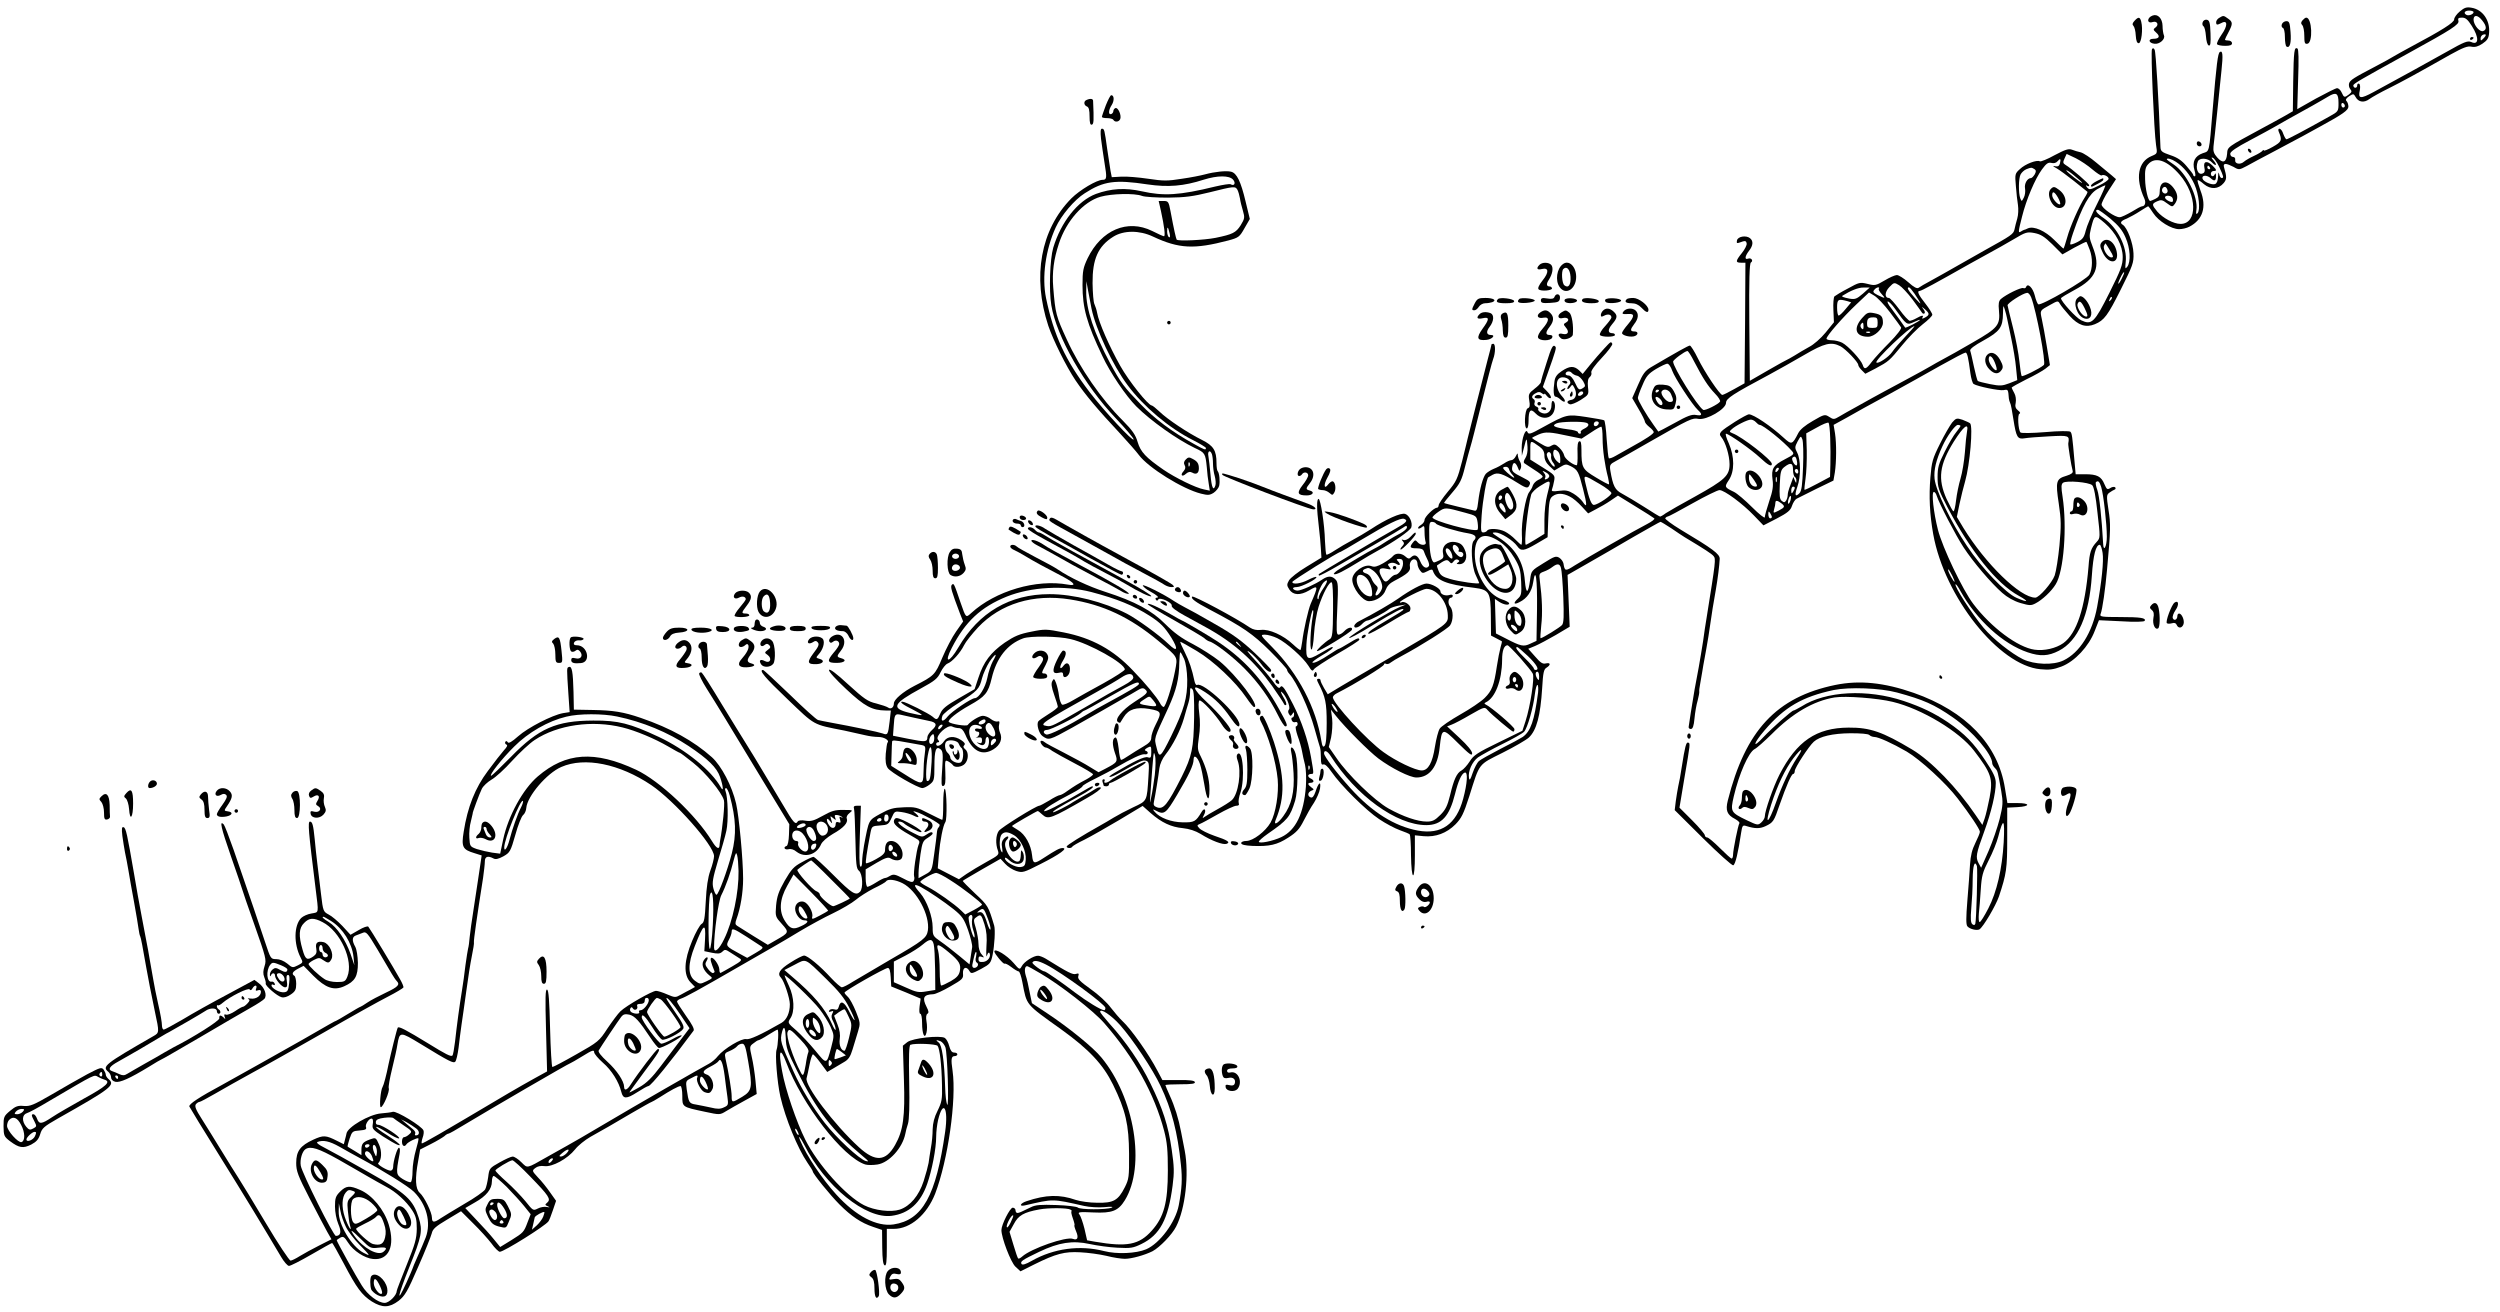 <?xml version="1.0" standalone="no"?>
<!DOCTYPE svg PUBLIC "-//W3C//DTD SVG 20010904//EN"
 "http://www.w3.org/TR/2001/REC-SVG-20010904/DTD/svg10.dtd">
<svg version="1.0" xmlns="http://www.w3.org/2000/svg"
 width="1418pt" height="744pt" viewBox="0 0 1418 744"
 preserveAspectRatio="xMidYMid meet">
<g transform="translate(0,744) scale(0.1,-0.1)"
fill="#000000" stroke="none">
<path d="M13952 7375 c-18 -15 -32 -35 -32 -45 0 -18 -68 -61 -250 -158 -36
-19 -76 -42 -90 -50 -14 -9 -61 -35 -105 -58 -126 -66 -145 -78 -151 -97 -3
-10 0 -25 7 -33 10 -12 8 -17 -7 -29 -26 -20 -29 -19 -42 10 -6 14 -18 25 -26
25 -7 0 -61 -27 -120 -59 l-106 -60 5 169 c4 114 3 170 -4 175 -18 10 -21 -12
-24 -188 l-2 -168 -45 -26 c-25 -14 -83 -46 -130 -71 -201 -109 -195 -104
-198 -145 -4 -49 -25 -56 -56 -20 -19 21 -24 36 -21 63 3 19 11 103 20 185 9
83 20 192 25 243 10 91 7 118 -9 107 -11 -6 -19 -64 -41 -330 -21 -251 -17
-230 -56 -244 -45 -16 -61 -49 -47 -96 6 -20 7 -35 2 -35 -5 0 -9 3 -9 8 0 4
-17 26 -38 50 -27 32 -52 49 -92 62 -49 17 -55 22 -56 47 -10 271 -26 539 -33
551 -6 10 -10 11 -15 3 -8 -13 12 -469 23 -543 8 -49 8 -49 -25 -63 -78 -32
-94 -126 -41 -242 10 -22 3 -43 -13 -43 -6 0 -32 -14 -59 -31 -28 -16 -58 -31
-68 -31 -26 -2 -103 52 -103 72 0 9 18 46 41 81 l41 63 -24 21 c-14 11 -53 44
-87 72 -34 29 -74 55 -89 59 -15 3 -37 10 -50 15 -19 7 -37 1 -98 -31 -41 -23
-79 -38 -84 -35 -17 10 -83 -15 -113 -44 -28 -25 -29 -29 -23 -96 3 -38 8 -87
12 -109 3 -21 2 -55 -4 -75 -6 -20 -13 -48 -16 -63 -6 -26 -18 -34 -166 -116
-25 -14 -92 -52 -150 -85 -58 -33 -130 -74 -160 -90 -30 -16 -61 -34 -67 -39
-9 -7 -27 2 -59 31 -26 23 -55 41 -65 41 -10 0 -42 -14 -70 -31 -49 -29 -55
-30 -97 -19 -42 10 -47 9 -110 -26 -37 -19 -71 -40 -77 -45 -5 -5 -8 -41 -6
-78 l3 -69 -47 -58 c-27 -33 -68 -69 -94 -82 -25 -14 -63 -36 -83 -49 -21 -12
-39 -23 -41 -23 -2 0 -51 -27 -108 -60 l-104 -60 -3 332 c-2 240 1 334 9 339
16 10 2 29 -16 22 -21 -8 -18 14 5 44 24 30 26 56 6 72 -22 18 -70 10 -74 -13
-3 -15 0 -17 14 -12 32 12 38 12 41 -5 2 -8 -10 -33 -27 -54 -37 -46 -37 -55
-5 -55 l25 0 -2 -342 -3 -342 -59 -33 c-32 -18 -62 -33 -67 -33 -14 0 -101
130 -139 208 -19 39 -40 72 -45 72 -9 0 -76 -38 -221 -123 -33 -20 -46 -37
-73 -100 l-33 -75 36 -62 c20 -33 36 -66 36 -72 0 -5 11 -19 25 -30 14 -11 25
-24 25 -29 0 -9 -42 -38 -130 -86 -30 -17 -69 -39 -87 -49 -17 -10 -34 -16
-38 -13 -3 4 -8 52 -12 108 -3 56 -10 104 -14 107 -5 3 -51 11 -103 19 -108
16 -109 16 -246 -59 -68 -38 -80 -42 -86 -27 -10 26 -33 -35 -33 -89 l1 -45
13 50 c14 56 15 56 19 0 2 -24 -3 -49 -12 -63 -10 -15 -12 -26 -5 -30 5 -4 31
-20 56 -37 26 -16 47 -33 47 -38 0 -4 -11 -13 -25 -19 -13 -6 -27 -20 -31 -32
-3 -12 -13 -28 -20 -37 -20 -22 -46 -173 -42 -241 2 -32 0 -58 -3 -58 -3 0
-18 14 -34 30 -16 17 -43 37 -59 45 -33 17 -92 20 -101 5 -3 -5 -13 -10 -22
-10 -14 0 -15 12 -9 98 6 84 28 211 38 215 2 1 13 7 24 14 29 16 56 7 132 -40
52 -33 65 -38 73 -26 14 23 11 28 -33 50 -60 30 -66 36 -60 64 5 28 19 24 32
-9 8 -20 8 -20 16 -2 4 10 2 27 -4 37 -7 10 -12 27 -13 36 0 15 -2 14 -11 -4
-6 -13 -18 -23 -25 -23 -8 0 -27 -8 -41 -18 -15 -10 -41 -24 -59 -31 -17 -7
-38 -20 -46 -29 -16 -20 -34 -84 -43 -160 -5 -43 -9 -52 -22 -48 -10 2 -51 12
-92 22 -41 10 -77 19 -79 21 -2 1 19 28 47 60 43 50 53 70 71 143 12 47 26 99
31 115 6 17 34 129 64 250 30 121 59 233 65 248 14 36 14 87 1 87 -5 0 -10 -2
-10 -3 0 -2 -9 -39 -21 -83 -28 -108 -108 -424 -114 -449 -2 -11 -17 -70 -32
-131 -26 -101 -33 -116 -81 -173 -29 -35 -52 -69 -52 -77 0 -8 -5 -14 -10 -14
-17 0 -70 -52 -70 -69 0 -9 -9 -22 -21 -29 -12 -7 -18 -16 -15 -19 3 -3 12 0
21 7 13 11 15 7 15 -28 0 -22 3 -47 6 -56 8 -21 -29 -22 -46 -1 -11 13 -14 13
-26 -2 -21 -27 -17 -33 21 -33 25 0 37 -5 41 -17 3 -10 12 -30 20 -46 8 -15
12 -32 9 -37 -13 -20 -35 -9 -49 25 -15 36 -33 44 -54 23 -9 -9 -16 -8 -30 5
-23 21 -56 22 -72 2 -6 -8 -31 -26 -55 -40 -34 -19 -49 -23 -67 -16 -39 15
-108 -34 -108 -76 0 -48 58 -123 95 -123 40 0 83 29 94 63 8 22 23 39 49 52
75 39 94 56 89 81 -5 26 15 50 33 39 5 -3 10 -14 10 -24 0 -9 6 -26 14 -36 13
-18 16 -18 42 -5 20 11 28 12 31 3 19 -55 75 -78 234 -97 86 -11 94 -24 95
-160 l1 -111 29 -15 c16 -8 31 -16 32 -17 2 -1 -1 -16 -7 -35 -5 -18 -15 -67
-21 -108 -16 -108 -28 -138 -69 -179 -20 -20 -82 -62 -139 -94 -56 -32 -109
-68 -116 -80 -8 -12 -20 -58 -27 -102 -14 -91 -38 -135 -75 -135 -36 0 -147
53 -217 104 -92 65 -287 277 -287 311 0 6 10 17 23 23 104 53 267 152 267 163
0 6 5 7 11 4 5 -4 18 -1 27 7 9 7 37 24 62 37 110 59 261 154 275 174 19 28
19 86 0 107 -15 17 -11 50 6 50 5 0 9 5 9 11 0 6 -8 8 -19 4 -24 -7 -51 4 -51
21 0 16 -50 44 -79 44 -23 0 -93 -37 -160 -85 -38 -27 -141 -87 -225 -130 -11
-5 -21 -16 -24 -22 -6 -20 23 -15 43 7 10 11 24 20 30 20 14 0 102 46 125 66
8 7 33 15 55 19 l40 6 -35 -14 c-55 -22 -283 -161 -288 -175 -2 -7 55 23 128
68 132 81 180 106 180 92 0 -4 -38 -28 -83 -54 -94 -55 -123 -76 -115 -83 3
-3 54 24 113 60 59 36 111 65 116 65 5 0 9 9 9 20 0 20 -36 43 -52 33 -5 -2
-8 -2 -8 1 0 10 130 76 150 76 60 0 120 -74 122 -150 2 -48 2 -48 -295 -221
-33 -19 -82 -48 -110 -64 -29 -17 -67 -39 -86 -50 -18 -11 -69 -41 -112 -66
l-78 -47 -21 35 c-11 19 -20 38 -20 44 0 5 -4 9 -10 9 -12 0 -13 -5 -1 -28 39
-75 46 -109 46 -224 0 -77 -4 -121 -12 -129 -9 -9 -13 -3 -18 27 -30 189 -130
381 -278 532 -69 70 -71 72 -42 72 16 0 47 -9 70 -20 52 -25 147 -110 176
-156 18 -30 24 -33 31 -21 5 9 65 48 133 88 69 39 125 76 125 80 0 14 -10 11
-62 -21 -26 -16 -51 -30 -54 -30 -3 0 -24 -13 -47 -28 -57 -38 -96 -57 -103
-50 -3 3 20 20 50 38 51 29 77 50 61 50 -4 0 -34 -16 -67 -36 -74 -43 -82 -38
-78 51 2 51 27 186 36 194 4 3 4 -12 0 -34 -13 -75 -18 -183 -8 -189 5 -3 12
34 15 87 3 51 15 121 26 155 24 75 61 144 74 139 6 -2 9 -67 8 -157 -1 -131
-4 -157 -18 -165 -30 -18 -78 -63 -73 -68 7 -7 193 106 198 121 6 19 -23 14
-43 -8 -10 -11 -25 -20 -33 -20 -12 0 -13 22 -7 148 6 132 5 150 -10 165 -21
22 -44 21 -75 0 -37 -26 -119 -63 -140 -63 -11 0 -22 5 -25 10 -4 6 5 10 20
10 27 0 120 48 111 57 -3 3 -23 -4 -46 -16 -42 -22 -90 -28 -90 -12 0 8 262
171 274 171 2 0 53 29 112 65 160 96 228 129 248 122 24 -9 14 -21 -47 -55
-59 -32 -430 -252 -436 -258 -2 -2 -2 -6 0 -9 3 -2 52 23 110 57 57 33 158 92
224 130 66 38 130 76 143 85 18 13 22 13 22 1 0 -7 -17 -22 -37 -33 -21 -11
-56 -31 -78 -45 -22 -15 -53 -34 -70 -42 -16 -8 -57 -31 -90 -51 -33 -20 -80
-48 -105 -63 -25 -15 -40 -29 -33 -31 12 -4 52 16 143 72 30 19 76 46 102 60
91 49 187 115 193 134 8 27 -11 68 -35 76 -24 8 -109 -30 -195 -87 -28 -18
-75 -46 -105 -62 -30 -16 -75 -42 -99 -58 -24 -16 -46 -27 -48 -24 -3 3 -6 38
-8 78 -2 93 -25 238 -36 238 -12 0 -11 -56 1 -155 5 -44 11 -102 12 -129 l3
-49 -85 -52 c-47 -28 -91 -63 -99 -77 -13 -23 -13 -29 2 -52 22 -33 62 -34
112 -5 53 32 54 27 9 -76 -14 -34 -40 -148 -48 -214 -3 -24 -8 -46 -10 -48 -2
-2 -21 12 -42 32 -55 52 -136 88 -182 82 -25 -3 -45 2 -62 13 -75 52 -320 183
-328 176 -10 -10 18 -31 98 -73 192 -101 245 -138 343 -235 53 -53 97 -102 97
-107 0 -5 6 -16 13 -23 42 -47 112 -198 143 -311 14 -50 28 -99 31 -107 3 -8
5 -34 5 -58 0 -33 3 -42 14 -38 8 3 26 -12 46 -42 52 -76 196 -219 270 -268
37 -25 90 -53 118 -63 28 -10 53 -20 56 -24 3 -3 7 -56 7 -119 1 -68 6 -113
12 -113 6 0 10 44 10 113 l0 114 50 -5 c68 -6 130 17 180 67 34 35 46 58 79
161 60 190 48 175 188 245 68 34 135 73 150 87 43 41 65 122 75 280 5 87 9
107 25 116 25 16 23 30 -4 24 -18 -5 -31 4 -61 39 l-39 44 39 16 c21 9 74 37
117 62 l79 47 -6 147 -6 147 112 64 c62 35 179 103 261 151 82 47 151 86 154
86 4 0 31 -17 62 -37 30 -21 64 -43 75 -50 115 -69 153 -94 164 -107 14 -16
12 -29 -39 -348 -6 -35 -15 -94 -20 -133 -6 -38 -17 -106 -25 -150 -18 -92
-30 -161 -45 -257 -5 -37 -11 -73 -12 -80 -2 -7 4 -13 12 -13 11 0 17 16 21
60 3 33 11 79 18 102 6 23 10 45 9 50 -1 4 1 24 5 43 3 19 9 51 12 70 3 19 9
55 14 80 5 25 14 79 21 120 19 134 31 204 42 265 11 64 20 135 22 175 1 27
-38 56 -222 166 -51 31 -90 60 -87 65 4 5 10 9 14 9 5 0 68 34 141 75 73 41
142 75 153 75 27 0 131 -77 195 -144 l54 -56 76 39 c61 32 78 46 86 72 6 18
18 36 26 40 8 4 59 29 112 56 l97 47 8 46 c9 59 10 163 1 222 l-8 48 73 40
c39 23 146 82 237 131 91 50 224 124 296 165 73 41 136 74 142 74 10 0 16 -27
28 -118 4 -29 12 -56 18 -60 22 -14 145 -39 170 -35 26 5 26 5 30 -47 1 -8 4
-19 7 -25 4 -5 12 -48 19 -95 16 -101 23 -113 64 -106 17 3 79 8 139 11 112 6
116 5 108 -40 -2 -10 17 -129 25 -156 3 -11 -7 -19 -36 -28 -58 -17 -62 -31
-43 -157 14 -94 14 -126 4 -238 -7 -71 -19 -147 -27 -170 -15 -42 -88 -126
-110 -126 -86 0 -282 191 -408 396 l-37 62 15 73 c9 41 23 99 32 129 27 94 46
313 28 329 -5 4 -25 13 -43 20 -33 11 -37 9 -59 -16 -12 -16 -44 -70 -69 -121
-42 -84 -47 -103 -54 -190 -9 -108 -4 -210 16 -322 64 -356 373 -745 608 -766
49 -5 74 -2 119 15 76 29 156 115 189 202 l24 61 127 -6 c77 -5 128 -3 132 2
10 17 -22 22 -141 22 -103 0 -114 2 -109 16 11 27 27 142 37 254 21 229 21
257 8 339 -12 78 -11 85 6 97 10 7 23 15 29 17 6 2 7 8 3 13 -4 4 -17 3 -27
-4 -18 -11 -21 -8 -34 22 -18 44 -42 56 -109 56 l-54 0 -7 78 c-12 138 -14
154 -23 163 -5 5 -65 5 -142 -2 -74 -6 -137 -7 -141 -2 -13 14 -18 102 -6 106
7 3 4 10 -8 19 -14 11 -18 23 -13 44 3 17 0 40 -8 54 -8 14 -14 28 -15 31 0 3
37 24 83 47 46 22 95 50 109 61 l25 20 -18 108 c-10 59 -22 128 -28 153 -11
51 -12 48 48 81 43 24 44 24 55 5 6 -11 31 -41 55 -68 49 -54 92 -68 143 -47
53 22 73 49 148 199 67 134 73 149 71 203 -2 57 -35 146 -61 162 -18 11 -11
22 23 35 17 8 51 26 75 42 24 15 44 28 46 28 2 0 15 -17 29 -39 30 -46 103
-91 147 -91 17 0 43 6 58 14 77 40 99 112 63 205 -11 30 -19 57 -16 59 2 3 19
-8 36 -23 38 -31 82 -29 112 7 17 21 18 34 1 91 -3 11 0 17 10 17 8 0 28 -8
45 -17 30 -18 32 -17 74 5 23 13 94 51 157 84 63 33 138 73 165 88 28 15 73
40 100 55 123 67 155 90 155 110 0 12 -5 26 -11 32 -7 7 -2 15 15 27 24 15 26
15 36 -3 16 -31 48 -36 79 -13 15 11 65 39 112 62 79 40 137 71 349 191 71 39
96 49 118 44 20 -4 38 1 62 17 28 19 36 31 38 62 6 71 -37 132 -100 142 -27 5
-40 1 -66 -21z m78 -4 c0 -12 -29 -23 -41 -15 -18 10 -9 24 16 24 14 0 25 -4
25 -9z m49 -47 c25 -31 27 -52 6 -60 -19 -8 -54 33 -55 64 0 30 24 28 49 -4z
m-59 -31 c43 -67 40 -112 -4 -91 -20 8 -40 0 -137 -55 -109 -61 -259 -144
-416 -229 -76 -41 -89 -39 -78 11 3 17 2 32 -4 36 -6 3 -11 -1 -11 -10 0 -17
-21 -17 -22 0 -1 10 38 32 314 184 246 135 289 163 282 183 -4 14 0 18 21 18
20 0 32 -11 55 -47z m67 -70 c-15 -16 -17 -16 -17 -1 0 9 6 18 13 21 20 7 22
-2 4 -20z m-823 -366 c0 -49 0 -49 -54 -79 -143 -80 -234 -128 -241 -128 -4 0
-12 14 -18 30 -5 17 -15 30 -22 30 -7 0 -8 -7 -4 -17 21 -49 17 -57 -34 -86
-28 -16 -51 -25 -51 -20 0 4 -4 3 -8 -3 -4 -5 -25 -18 -47 -28 -22 -10 -48
-25 -57 -33 -21 -19 -54 -13 -50 10 2 10 -4 17 -13 17 -8 0 -15 8 -15 18 0 12
35 36 113 77 61 33 120 64 129 70 20 12 139 79 223 125 33 19 74 42 90 52 46
28 59 20 59 -35z m36 -18 c0 -5 -4 -9 -10 -9 -5 0 -10 7 -10 16 0 8 5 12 10 9
6 -3 10 -10 10 -16z m-1432 -360 c25 -21 48 -36 52 -34 12 8 40 -6 40 -19 0
-7 -24 -24 -54 -38 -50 -25 -55 -26 -68 -11 -9 12 -9 15 0 9 6 -4 12 -3 12 3
0 9 -101 96 -135 116 -14 9 -15 14 -5 36 l12 26 51 -24 c28 -14 71 -43 95 -64z
m720 13 c24 -52 27 -62 13 -62 -5 0 -12 10 -14 23 -3 14 -5 9 -6 -14 -1 -24
-7 -39 -17 -43 -18 -7 -66 13 -71 30 -7 21 24 23 45 4 22 -21 32 -17 31 14 0
12 -3 15 -6 9 -7 -18 -23 -16 -23 2 0 8 7 15 15 15 20 0 19 6 -5 30 -31 31
-54 26 -47 -9 5 -21 2 -31 -10 -35 -26 -11 -42 29 -27 68 9 23 57 20 79 -4 10
-11 20 -18 23 -15 3 3 -3 14 -13 25 -13 15 -14 19 -4 15 8 -3 25 -27 37 -53z
m-904 21 c-4 -15 -12 -19 -27 -16 -16 4 -14 0 7 -11 16 -9 61 -42 100 -73 39
-32 73 -59 76 -61 2 -1 -4 -15 -14 -30 -32 -49 -84 -166 -101 -229 -10 -35
-19 -63 -21 -63 -2 0 -25 22 -52 49 -52 52 -116 80 -149 66 -10 -5 -20 -9 -23
-9 -3 -1 -11 -5 -17 -9 -17 -11 -16 -3 6 84 24 97 74 215 113 268 25 34 35 41
53 37 14 -4 28 0 35 9 16 19 21 15 14 -12z m679 -64 c100 -114 103 -279 5
-279 -39 0 -100 33 -132 70 -32 39 -32 44 -1 58 22 10 30 9 56 -11 30 -22 31
-22 45 -3 18 26 18 51 -2 82 -38 57 -84 51 -84 -11 0 -24 -6 -34 -25 -43 -14
-7 -27 -12 -29 -12 -12 0 -28 69 -29 123 -2 51 2 69 17 85 40 46 107 24 179
-59z m-21 73 c43 -28 80 -73 105 -128 25 -56 35 -146 17 -164 -8 -8 -9 -2 -6
19 11 74 -57 210 -129 258 -21 14 -39 27 -39 29 0 10 28 2 52 -14z m193 -32
c3 -5 1 -10 -4 -10 -6 0 -11 5 -11 10 0 6 2 10 4 10 3 0 8 -4 11 -10z m-996
-9 c10 -7 11 -13 2 -30 -7 -11 -16 -21 -21 -21 -21 0 -39 -32 -34 -59 3 -16 0
-39 -7 -52 -12 -23 -12 -23 -20 -4 -11 30 -10 114 2 136 6 11 20 24 32 29 28
11 29 11 46 1z m271 -78 c0 -7 -89 62 -90 70 0 5 20 -8 45 -29 25 -20 45 -38
45 -41z m85 -119 c-30 -59 -59 -127 -65 -153 -9 -38 -18 -49 -47 -64 -19 -10
-38 -16 -40 -13 -3 3 4 31 15 63 54 157 93 226 141 252 20 11 39 20 42 20 4 1
-17 -47 -46 -105z m398 81 c8 -18 -11 -31 -25 -17 -11 11 -3 32 12 32 4 0 10
-7 13 -15z m30 -49 c3 -8 3 -17 0 -20 -8 -7 -43 12 -43 24 0 15 37 12 43 -4z
m-352 -117 c45 -38 68 -66 85 -106 27 -60 31 -138 10 -166 -12 -15 -13 -12 -9
27 10 84 -47 196 -125 249 -40 27 -54 47 -33 47 6 0 38 -23 72 -51z m-32 -25
c62 -54 101 -127 101 -192 0 -45 -10 -72 -75 -202 -85 -170 -101 -185 -160
-157 -30 14 -115 108 -115 125 0 4 35 25 78 48 122 65 148 128 101 246 -19 48
-20 58 -9 103 20 79 20 79 79 29z m-298 -120 l57 -57 67 38 c37 20 68 35 69
33 2 -1 10 -22 19 -45 17 -45 17 -106 -2 -141 -15 -28 -274 -178 -290 -168 -5
3 -14 26 -20 51 -11 43 -40 72 -49 47 -2 -6 -9 -9 -16 -6 -13 5 -97 -36 -127
-62 -12 -11 -15 -27 -11 -64 8 -84 -5 -100 -146 -181 -70 -41 -147 -84 -172
-97 -25 -13 -54 -30 -66 -37 -12 -8 -84 -47 -160 -88 -76 -41 -155 -83 -174
-94 -19 -11 -62 -35 -95 -53 -33 -18 -74 -41 -92 -52 -30 -18 -34 -18 -57 -3
-25 16 -28 16 -93 -22 -45 -26 -73 -49 -84 -71 -33 -65 -37 -66 -83 -24 -71
65 -170 132 -196 132 -15 0 -143 -80 -157 -98 -10 -12 -10 -19 0 -31 24 -28
47 -105 47 -154 0 -65 -26 -89 -195 -183 -77 -42 -152 -85 -167 -95 -14 -11
-29 -19 -32 -19 -3 0 -43 24 -89 54 -46 29 -102 63 -125 75 -42 22 -53 43 -68
131 -5 33 -3 37 33 56 21 11 101 57 178 101 245 140 254 144 289 137 46 -8
156 56 156 91 0 25 37 49 245 160 50 27 139 77 199 112 115 67 152 76 205 49
30 -16 101 -90 101 -106 0 -6 9 -19 20 -30 l20 -20 58 30 c76 41 78 43 151
132 34 42 87 96 117 119 30 23 54 47 54 54 0 7 -18 36 -40 64 -39 49 -49 71
-31 71 9 0 90 44 286 155 22 12 69 38 105 58 36 19 99 55 140 79 70 42 78 44
120 36 35 -7 56 -20 101 -64z m394 -193 c-21 -43 -29 -39 -8 4 9 19 18 33 21
31 2 -2 -4 -18 -13 -35z m-1187 -120 c26 -35 50 -69 54 -75 4 -6 10 -7 14 -3
4 3 1 15 -7 24 -11 15 -10 15 9 -1 27 -24 28 -32 1 -47 -15 -8 -19 -8 -15 0
10 15 -4 13 -34 -4 -14 -8 -30 -14 -37 -15 -7 0 -34 29 -60 65 -26 35 -53 65
-59 65 -26 0 -24 34 2 61 27 28 28 28 56 11 15 -9 49 -45 76 -81z m-282 33
c-35 -30 -44 -33 -75 -28 -36 7 -48 12 -40 17 46 29 91 47 119 46 l35 0 -39
-35z m91 29 c-4 -3 3 -17 15 -30 25 -27 22 -28 -21 -7 -26 13 -30 19 -20 30 6
8 16 14 22 14 6 0 7 -3 4 -7z m203 -30 c43 -65 43 -69 1 -23 -39 44 -48 60
-33 60 4 0 18 -17 32 -37z m-141 -103 c31 -41 60 -80 64 -87 4 -7 -22 -41 -65
-85 -40 -40 -86 -90 -101 -110 -32 -43 -43 -47 -52 -17 -10 29 -82 107 -116
125 -16 8 -42 14 -59 14 -16 0 -30 4 -30 9 0 16 92 121 169 194 l72 68 30 -18
c17 -10 57 -52 88 -93z m802 83 c29 -75 85 -372 72 -383 -23 -21 -122 -69
-126 -63 -3 5 -9 42 -13 83 -4 41 -20 127 -36 190 -16 63 -30 121 -31 128 -2
12 86 69 111 71 7 1 17 -11 23 -26z m450 -16 c-10 -9 -11 -8 -5 6 3 10 9 15
12 12 3 -3 0 -11 -7 -18z m-1493 -5 l22 -7 -31 -37 c-17 -21 -35 -38 -40 -38
-5 0 -9 20 -9 45 0 48 6 51 58 37z m271 -44 c65 -92 67 -93 106 -75 19 9 35
15 35 12 0 -6 -81 -48 -84 -43 -4 7 -53 75 -80 111 -16 20 -24 37 -18 37 6 0
25 -19 41 -42z m635 -53 c2 -11 13 -63 24 -115 11 -52 24 -127 27 -166 l7 -70
-45 -18 c-40 -15 -53 -16 -109 -5 -35 7 -66 15 -70 18 -3 3 -13 40 -22 82 -9
42 -18 83 -21 90 -3 9 23 29 76 58 92 51 109 74 110 153 1 48 2 50 10 23 5
-16 11 -39 13 -50z m-575 -102 c-30 -32 -65 -72 -77 -90 -20 -29 -80 -69 -89
-59 -12 11 192 206 216 206 2 0 -20 -26 -50 -57z m-1199 -145 c49 -94 78 -139
117 -180 20 -20 33 -41 29 -46 -9 -15 -86 -53 -95 -47 -33 20 -171 242 -171
274 0 10 66 59 81 60 4 1 22 -27 39 -61z m-125 -51 c14 -40 115 -195 146 -223
27 -25 23 -34 -10 -28 -24 5 -49 -4 -122 -45 -51 -28 -93 -50 -93 -49 -1 2
-13 19 -27 38 -41 57 -89 139 -89 153 0 6 11 39 26 72 21 51 33 65 77 92 29
17 58 31 65 30 8 -1 20 -19 27 -40z m475 -292 c7 -8 16 -15 21 -15 19 0 136
-94 181 -146 17 -19 16 -21 -38 -49 -67 -35 -78 -53 -70 -116 5 -36 1 -64 -19
-122 -14 -42 -25 -82 -25 -91 0 -8 -32 17 -72 57 -40 40 -86 79 -103 87 -54
26 -55 28 -29 67 33 49 33 132 0 208 -14 30 -21 55 -16 55 15 0 144 -90 193
-136 46 -43 67 -54 67 -35 0 22 -169 154 -224 174 -17 7 -18 10 -5 21 21 21
91 56 110 56 9 0 22 -7 29 -15z m-962 -3 c19 -7 14 -21 -13 -34 -13 -6 -22
-15 -19 -19 3 -5 0 -9 -5 -9 -6 0 -11 4 -11 9 0 5 -26 13 -57 16 -77 10 -96
20 -63 34 24 10 142 12 168 3z m70 -4 c-6 -18 -28 -21 -28 -4 0 9 7 16 16 16
9 0 14 -5 12 -12z m1313 -83 c2 -44 2 -111 1 -150 l-2 -70 -71 -38 c-39 -21
-72 -37 -74 -35 -1 2 1 30 6 63 5 33 8 104 7 159 l-3 98 60 33 c33 19 63 31
67 27 3 -4 8 -43 9 -87z m739 69 c0 -3 -11 -19 -24 -35 -14 -16 -43 -66 -65
-110 -35 -69 -41 -91 -41 -145 0 -57 5 -73 56 -171 131 -249 279 -434 404
-502 61 -34 55 -41 -12 -12 -61 26 -198 169 -281 294 -91 135 -177 314 -184
381 -5 51 8 106 45 186 26 57 72 120 87 120 8 0 15 -3 15 -6z m-2030 -71 c0
-64 12 -149 31 -222 4 -19 7 -37 5 -38 -2 -2 -35 15 -74 39 -77 46 -82 55 -82
155 0 39 -3 53 -12 50 -9 -3 -12 -24 -10 -71 1 -36 -1 -66 -5 -65 -23 2 -68
38 -71 56 -2 11 -14 31 -28 44 -21 20 -28 21 -45 11 -17 -11 -26 -9 -64 14
-25 14 -45 28 -45 30 0 2 17 11 38 20 39 16 61 15 175 -10 l68 -14 52 34 c28
19 55 34 59 34 5 0 8 -30 8 -67z m2067 39 c-3 -15 -9 -68 -12 -117 -4 -50 -15
-117 -25 -150 -10 -33 -21 -88 -25 -122 -4 -35 -10 -63 -15 -63 -4 0 -21 32
-39 70 -51 114 -41 193 41 325 56 88 86 112 75 57z m-930 -200 c-4 -105 -8
-137 -21 -150 -24 -24 -28 -10 -11 38 20 56 19 153 -1 192 -15 28 -14 33 2 64
18 33 19 33 27 12 5 -13 7 -83 4 -156z m-1494 114 c19 -14 27 -28 27 -51 0
-21 9 -40 28 -58 l28 -26 32 19 c30 18 35 19 61 6 40 -21 45 -31 70 -129 24
-93 24 -113 -2 -73 -9 13 -32 34 -52 46 -29 18 -45 21 -82 16 -37 -5 -44 -3
-40 8 3 8 9 30 12 48 6 32 4 34 -65 77 l-70 44 0 54 c0 58 -1 58 53 19z m105
-28 c7 -7 12 -25 12 -42 0 -28 0 -29 -20 -11 -11 10 -20 29 -20 42 0 25 10 29
28 11z m-40 -27 c-2 -10 3 -25 11 -35 8 -9 11 -19 9 -22 -10 -9 -50 56 -44 72
8 20 28 7 24 -15z m1394 -26 c3 -14 2 -25 -3 -25 -12 0 -30 36 -22 44 12 12
21 6 25 -19z m-22 -49 c0 -19 5 -38 10 -41 6 -3 10 -14 9 -23 0 -14 -2 -13 -9
3 l-8 20 -7 -20 c-4 -11 -11 -30 -16 -43 -5 -13 -9 -31 -9 -40 0 -9 -4 -23 -9
-31 -8 -12 -12 -12 -25 -2 -12 10 -14 30 -11 94 3 70 6 83 27 99 35 27 48 22
48 -16z m-1592 -28 c24 -28 6 -21 -29 11 -27 25 -29 30 -13 33 11 2 20 -3 23
-12 1 -8 10 -23 19 -32z m1504 20 c-7 -7 -12 -8 -12 -2 0 14 12 26 19 19 2 -3
-1 -11 -7 -17z m118 -4 c0 -8 -4 -12 -10 -9 -5 3 -10 10 -10 16 0 5 5 9 10 9
6 0 10 -7 10 -16z m-1413 -27 c-2 -6 -9 -13 -17 -15 -8 -3 -10 0 -6 7 4 7 2
19 -6 28 -12 15 -11 15 10 4 13 -7 22 -17 19 -24z m286 -42 c37 -21 67 -45 67
-52 0 -14 -76 -65 -99 -67 -14 -1 -28 34 -48 122 -12 51 -12 51 80 -3z m1004
13 c-3 -7 -5 -2 -5 12 0 14 2 19 5 13 2 -7 2 -19 0 -25z m-1287 -10 c0 -7 -7
-38 -15 -68 -8 -30 -15 -92 -15 -137 l0 -81 -50 -31 c-28 -17 -52 -31 -55 -31
-13 0 10 215 30 285 4 12 25 33 48 47 48 30 57 33 57 16z m3077 -10 c10 -10
20 -62 30 -157 16 -139 16 -142 -4 -164 -33 -36 -41 -58 -47 -142 -20 -236
-67 -378 -143 -433 -41 -29 -108 -45 -163 -37 -95 13 -246 126 -347 259 -61
80 -175 320 -201 421 -25 98 -38 215 -23 215 5 0 13 -10 16 -22 14 -44 107
-223 152 -292 54 -83 157 -204 220 -259 27 -24 65 -46 102 -57 52 -15 61 -16
87 -2 37 19 90 68 114 108 46 73 65 326 39 496 -9 57 -8 72 3 80 20 14 147 3
165 -14z m51 -10 c13 -42 32 -209 32 -282 0 -56 -19 -91 -21 -39 -8 143 -21
270 -33 304 -8 21 -11 41 -8 44 12 12 21 3 30 -27z m-1738 -5 c0 -5 -5 -15
-10 -23 -8 -12 -10 -11 -10 8 0 12 5 22 10 22 6 0 10 -3 10 -7z m-1277 -49
c18 -8 48 -34 68 -56 l37 -40 43 23 c24 12 62 34 85 50 l41 28 99 -61 c54 -33
103 -64 107 -68 5 -4 -13 -18 -40 -32 -63 -32 -343 -192 -411 -235 -53 -34
-57 -34 -64 11 -2 10 -12 25 -23 32 -19 12 -28 9 -90 -30 -69 -42 -70 -44 -76
-93 -11 -83 -23 -86 -30 -7 -8 108 -54 185 -148 245 -40 26 -42 29 -19 29 29
0 101 -45 124 -78 21 -30 37 -28 109 14 l63 37 4 108 c4 93 7 111 24 124 25
19 58 19 97 -1z m1252 -24 c-4 -12 -9 -19 -12 -17 -3 3 -2 15 2 27 4 12 9 19
12 17 3 -3 2 -15 -2 -27z m-52 -14 c23 -18 22 -23 -14 -42 -32 -16 -32 -16
-26 8 4 12 7 29 7 36 0 15 10 15 33 -2z m-1793 -54 c63 -17 65 -18 71 -55 3
-21 3 -40 -1 -42 -21 -13 -255 51 -255 70 0 5 16 20 35 33 37 25 37 25 150 -6z
m1740 -24 c0 -5 -4 -8 -10 -8 -5 0 -10 10 -10 23 0 18 2 19 10 7 5 -8 10 -18
10 -22z m-1905 -38 c7 -11 120 -45 183 -55 41 -7 52 -21 31 -42 -19 -19 -12
-147 11 -194 11 -24 20 -44 20 -46 0 -8 -115 8 -165 23 -43 12 -55 21 -65 45
-7 16 -11 31 -9 32 45 32 57 36 69 22 11 -13 14 -13 25 1 7 10 17 14 25 9 10
-6 9 -9 -1 -16 -10 -6 -8 -9 9 -9 35 0 50 42 29 85 -12 26 -24 35 -51 40 -45
9 -80 -22 -71 -64 5 -23 1 -29 -20 -39 -14 -7 -28 -12 -30 -12 -15 0 -27 55
-28 136 -2 83 0 94 15 94 9 0 20 -4 23 -10z m361 -102 c32 -22 60 -53 84 -93
30 -51 35 -70 38 -135 3 -66 1 -77 -17 -94 -30 -27 -26 -39 8 -21 43 21 69 60
77 111 14 95 24 22 22 -152 l-3 -179 -35 -16 c-38 -18 -52 -16 -140 30 l-55
28 -3 98 -3 98 25 -17 c27 -17 56 -21 56 -8 0 5 -18 15 -40 22 -84 28 -155
146 -155 257 0 106 51 131 141 71z m-237 -31 c6 -8 8 -17 4 -20 -3 -4 1 -7 10
-7 10 0 17 -7 17 -15 0 -8 -6 -15 -13 -15 -16 0 -47 36 -47 55 0 19 14 19 29
2z m3657 -33 c7 -46 -5 -163 -31 -306 -27 -146 -99 -260 -191 -304 -58 -28
-165 -24 -230 7 -65 32 -171 116 -223 178 -67 80 -168 237 -159 247 3 2 15
-15 28 -39 91 -163 241 -300 381 -347 71 -24 117 -22 177 9 109 56 172 201
187 426 8 118 23 175 45 175 5 0 12 -21 16 -46z m-3694 1 c6 -14 8 -28 5 -32
-8 -8 -36 26 -37 45 0 21 20 13 32 -13z m-274 -61 c0 -28 -25 -64 -44 -64 -6
0 -19 -9 -29 -20 -24 -27 -32 -25 -50 10 -20 39 -11 53 28 44 28 -6 30 -5 18
10 -11 13 -11 17 4 22 10 4 26 2 36 -5 21 -13 26 -2 7 17 -9 9 -7 12 9 12 15
0 21 -6 21 -26z m896 -26 c4 -13 10 -87 13 -165 4 -107 3 -146 -7 -158 -11
-13 -111 -75 -122 -75 -2 0 0 33 4 73 8 67 5 155 -8 253 -5 39 -4 42 23 52 15
5 37 17 48 26 28 21 42 20 49 -6z m-1066 -14 c26 -18 52 -65 52 -93 0 -20 -28
-56 -37 -47 -3 2 0 13 6 24 8 15 7 23 -5 33 -9 7 -20 24 -25 37 -5 13 -18 26
-29 29 -23 6 -26 19 -7 26 19 8 21 8 45 -9z m3286 -31 c9 -18 14 -33 12 -33
-6 0 -36 55 -36 66 0 11 5 3 24 -33z m-3315 -22 c11 -16 22 -44 23 -62 3 -29
0 -34 -17 -31 -41 7 -81 72 -67 110 8 21 40 13 61 -17z m-253 -48 c-14 -20
-26 -44 -26 -52 0 -8 -3 -12 -6 -8 -9 8 15 74 33 93 27 26 26 7 -1 -33z m1116
-394 c34 -39 67 -79 72 -90 11 -22 -14 -185 -41 -269 l-18 -55 -137 -67 c-118
-57 -140 -72 -162 -107 -14 -22 -35 -45 -46 -51 -27 -14 -44 -51 -65 -140 -15
-60 -25 -82 -55 -112 -31 -31 -45 -38 -77 -38 -53 0 -134 28 -217 74 -79 44
-233 193 -296 287 l-43 62 13 54 c6 30 9 77 6 106 l-7 52 28 -35 c52 -66 188
-202 241 -242 75 -56 179 -108 216 -108 74 0 121 61 132 172 12 111 15 112
105 22 63 -62 79 -74 79 -57 0 13 -26 45 -71 87 l-71 66 26 10 c14 5 62 30
106 56 79 45 81 46 98 26 24 -27 137 -122 145 -122 4 0 7 6 7 14 0 13 -131
125 -163 140 -9 5 -9 7 0 12 54 25 92 125 93 240 0 54 11 84 31 84 4 0 36 -32
71 -71z m44 10 c50 -48 68 -79 44 -79 -5 0 -10 4 -10 8 0 5 -22 31 -50 58 -46
45 -59 64 -44 64 3 0 30 -23 60 -51z m64 -116 c0 -22 -2 -25 -10 -13 -13 20
-13 40 0 40 6 0 10 -12 10 -27z m-6 -91 c-21 -160 -42 -220 -87 -252 -12 -8
-69 -39 -127 -68 -58 -30 -113 -61 -122 -69 -9 -8 -25 -38 -35 -67 -13 -39
-18 -46 -21 -28 -6 38 18 91 51 116 18 12 80 47 139 76 59 29 114 60 123 70
19 21 52 137 61 214 4 31 10 53 15 51 4 -3 5 -22 3 -43z m-1143 -94 c8 -15 8
-18 0 -14 -6 4 -16 16 -22 28 -8 15 -8 18 0 14 6 -4 16 -16 22 -28z m-34 -265
c144 -226 374 -393 543 -393 86 0 131 49 163 177 18 73 37 115 55 121 19 6 15
-60 -9 -149 -39 -145 -124 -204 -257 -180 -133 25 -259 104 -382 240 -82 91
-150 181 -150 198 0 22 19 14 37 -14z"/>
<path d="M14010 7219 c0 -5 5 -7 10 -4 6 3 10 8 10 11 0 2 -4 4 -10 4 -5 0
-10 -5 -10 -11z"/>
<path d="M12750 6591 c0 -5 5 -13 10 -16 6 -3 10 -2 10 4 0 5 -4 13 -10 16 -5
3 -10 2 -10 -4z"/>
<path d="M11893 6413 c-18 -9 -33 -21 -33 -26 0 -5 3 -7 8 -5 48 24 62 32 62
40 0 10 2 10 -37 -9z"/>
<path d="M11632 6368 c-28 -28 7 -108 48 -108 46 0 48 64 3 100 -30 23 -35 24
-51 8z m41 -49 c10 -18 15 -34 12 -37 -9 -9 -45 30 -45 50 0 27 13 22 33 -13z"/>
<path d="M11920 6065 c-10 -13 -10 -23 5 -54 32 -72 96 -71 81 1 -12 59 -58
87 -86 53z m49 -47 c19 -31 20 -38 7 -38 -21 0 -50 46 -42 66 4 9 8 15 9 13 2
-2 14 -21 26 -41z"/>
<path d="M11782 5748 c-26 -26 0 -101 40 -114 35 -11 51 20 32 65 -13 33 -38
61 -54 61 -3 0 -11 -5 -18 -12z m41 -54 c21 -42 22 -55 3 -48 -21 8 -48 53
-42 70 9 22 20 16 39 -22z"/>
<path d="M10561 5635 c-51 -59 -36 -105 35 -105 36 0 84 45 84 79 0 37 -10 47
-51 55 -33 6 -40 3 -68 -29z m89 -25 c0 -27 -3 -30 -30 -30 -25 0 -30 4 -30
23 0 30 7 37 37 37 19 0 23 -5 23 -30z m-80 -22 c0 -16 -3 -19 -11 -11 -6 6
-8 16 -5 22 11 17 16 13 16 -11z m37 -34 c-3 -3 -12 -4 -19 -1 -8 3 -5 6 6 6
11 1 17 -2 13 -5z"/>
<path d="M11272 5428 c-20 -20 -14 -57 13 -84 28 -28 52 -28 69 -1 9 13 7 26
-9 55 -21 39 -51 52 -73 30z m43 -45 c8 -20 13 -39 9 -42 -9 -9 -44 39 -44 60
0 31 19 22 35 -18z"/>
<path d="M9381 5241 c-32 -59 1 -118 69 -123 44 -3 45 -2 54 33 7 30 5 43 -10
70 -17 29 -26 34 -61 37 -33 2 -44 -1 -52 -17z m29 -15 c0 -3 -4 -8 -10 -11
-5 -3 -10 -1 -10 4 0 6 5 11 10 11 6 0 10 -2 10 -4z m68 -21 c16 -36 15 -45
-7 -45 -21 0 -55 45 -46 60 12 19 42 10 53 -15z m-54 -38 c15 -24 -3 -35 -20
-13 -8 11 -14 24 -14 29 0 13 22 3 34 -16z"/>
<path d="M9510 5130 c0 -5 5 -10 10 -10 6 0 10 5 10 10 0 6 -4 10 -10 10 -5 0
-10 -4 -10 -10z"/>
<path d="M9840 4880 c0 -5 5 -10 10 -10 6 0 10 5 10 10 0 6 -4 10 -10 10 -5 0
-10 -4 -10 -10z"/>
<path d="M9907 4763 c-14 -13 -6 -70 11 -86 22 -20 55 -22 71 -3 31 37 -48
124 -82 89z m54 -65 c7 -13 6 -18 -4 -18 -21 0 -37 22 -37 50 1 24 1 25 16 5
9 -11 20 -28 25 -37z"/>
<path d="M11767 4613 c-4 -3 -7 -21 -7 -40 0 -18 -4 -33 -10 -33 -5 0 -10 -5
-10 -11 0 -6 8 -8 20 -4 10 3 28 2 38 -4 41 -22 58 43 22 79 -20 20 -41 25
-53 13z m28 -32 c3 -5 1 -12 -5 -16 -5 -3 -10 1 -10 9 0 18 6 21 15 7z"/>
<path d="M8855 4580 c-8 -13 13 -40 31 -40 21 0 17 28 -5 40 -14 7 -22 7 -26
0z"/>
<path d="M8855 4450 c3 -5 8 -10 11 -10 2 0 4 5 4 10 0 6 -5 10 -11 10 -5 0
-7 -4 -4 -10z"/>
<path d="M8443 4343 c-17 -9 -37 -29 -44 -45 -26 -62 35 -183 108 -213 54 -23
93 8 93 73 0 30 -76 192 -90 192 -5 0 -14 2 -22 4 -7 3 -27 -2 -45 -11z m78
-45 c7 -18 14 -36 16 -40 2 -3 -19 -19 -46 -35 -48 -26 -64 -43 -41 -43 6 0
31 13 58 30 l47 29 12 -27 c24 -54 10 -112 -28 -112 -46 0 -88 39 -115 106
-21 55 -16 95 16 111 43 22 67 16 81 -19z"/>
<path d="M8557 3982 c-26 -28 -21 -82 8 -115 30 -32 29 -32 60 -11 35 23 35
91 2 122 -28 27 -49 28 -70 4z m73 -64 c0 -15 -4 -28 -8 -28 -18 0 -32 26 -32
59 0 33 0 34 20 16 11 -10 20 -31 20 -47z m-60 22 c0 -11 -4 -20 -10 -20 -5 0
-10 9 -10 20 0 11 5 20 10 20 6 0 10 -9 10 -20z m34 -66 c3 -8 2 -14 -2 -14
-10 0 -32 22 -32 32 0 12 28 -2 34 -18z"/>
<path d="M7900 4220 c0 -5 5 -10 10 -10 6 0 10 5 10 10 0 6 -4 10 -10 10 -5 0
-10 -4 -10 -10z"/>
<path d="M8570 3615 c-7 -8 -10 -24 -7 -36 3 -12 0 -22 -9 -26 -22 -8 -16 -25
6 -18 12 4 27 1 35 -5 41 -34 64 41 25 80 -24 24 -33 25 -50 5z m30 -30 c0 -8
-4 -15 -10 -15 -5 0 -10 7 -10 15 0 8 5 15 10 15 6 0 10 -7 10 -15z m10 -35
c0 -5 -2 -10 -4 -10 -3 0 -8 5 -11 10 -3 6 -1 10 4 10 6 0 11 -4 11 -10z"/>
<path d="M12210 7352 c-34 -12 -34 -48 0 -37 25 8 37 -15 17 -30 -15 -11 -15
-14 3 -30 24 -21 17 -35 -16 -35 -32 0 -27 -24 5 -28 29 -5 64 26 55 47 -4 9
-8 33 -8 55 -1 41 -27 69 -56 58z"/>
<path d="M12588 7339 c-10 -5 -18 -17 -18 -24 0 -18 5 -18 31 -5 35 19 35 -17
0 -66 -17 -25 -29 -49 -26 -55 4 -5 24 -9 46 -9 28 0 39 4 39 15 0 8 -9 15
-20 15 -11 0 -20 2 -20 5 0 3 9 22 20 42 25 48 25 58 -2 77 -26 19 -27 19 -50
5z"/>
<path d="M12107 7322 c-12 -13 -14 -21 -6 -29 6 -6 12 -30 13 -54 2 -31 7 -44
17 -44 15 0 25 80 14 122 -7 28 -16 29 -38 5z"/>
<path d="M13060 7325 c-10 -12 -10 -19 -2 -27 7 -7 12 -34 12 -61 0 -41 3 -48
18 -45 32 6 26 148 -7 148 -5 0 -14 -7 -21 -15z"/>
<path d="M12494 7315 c-4 -9 -2 -20 4 -24 6 -3 12 -28 14 -55 2 -29 8 -51 16
-54 10 -3 12 13 10 69 -2 61 -6 74 -21 77 -9 2 -20 -4 -23 -13z"/>
<path d="M12943 7303 c-4 -9 -1 -19 5 -21 7 -2 12 -24 12 -52 0 -27 4 -51 9
-54 19 -12 28 21 23 82 -4 53 -7 62 -24 62 -10 0 -22 -8 -25 -17z"/>
<path d="M6272 6842 c-12 -32 -22 -61 -22 -65 0 -4 13 -7 29 -7 17 0 33 -4 36
-10 9 -15 32 -12 39 5 8 21 -12 67 -27 62 -6 -2 -12 -10 -12 -17 0 -7 -6 -15
-12 -17 -18 -6 -16 23 3 52 15 24 14 55 -3 55 -5 0 -18 -26 -31 -58z"/>
<path d="M6163 6873 c-18 -7 -16 -30 2 -37 11 -4 15 -20 15 -57 0 -36 4 -49
13 -46 11 3 12 22 7 135 0 12 -15 15 -37 5z"/>
<path d="M6245 6653 c4 -32 13 -94 20 -138 14 -84 13 -95 -11 -95 -33 0 -130
-58 -177 -105 -175 -177 -223 -444 -131 -723 28 -82 100 -228 154 -309 56 -83
125 -165 255 -304 44 -48 91 -101 104 -119 54 -73 249 -194 353 -220 39 -10
50 -9 72 5 14 10 28 27 31 39 6 25 1 73 -8 83 -4 3 -7 24 -7 46 0 72 -17 99
-83 132 -79 39 -196 117 -240 160 -20 19 -40 35 -44 35 -20 0 -131 139 -179
225 -62 110 -122 247 -131 300 -3 17 -10 38 -15 49 -6 10 -10 64 -11 120 -1
136 31 209 117 263 58 37 148 38 226 1 147 -69 233 -73 427 -22 59 16 64 20
92 70 l30 52 -24 99 c-27 114 -50 161 -82 169 -27 7 -93 0 -148 -15 -22 -6
-81 -18 -132 -25 -80 -13 -104 -13 -190 0 -54 8 -123 14 -153 12 l-54 -3 -7
35 c-3 19 -12 76 -19 125 -15 108 -16 115 -30 115 -8 0 -9 -18 -5 -57z m749
-232 c17 -19 7 -39 -14 -26 -5 3 -44 -3 -87 -13 -204 -50 -292 -55 -417 -27
-94 21 -175 16 -260 -15 -103 -39 -198 -159 -242 -305 -19 -65 -25 -241 -11
-326 29 -177 187 -454 368 -644 54 -57 99 -110 99 -117 -1 -18 -167 160 -249
267 -138 180 -204 323 -248 535 -24 118 -3 273 55 400 31 68 106 157 165 194
107 69 171 78 356 50 116 -17 205 -10 319 27 77 24 144 25 166 0z m25 -58 c5
-10 11 -31 14 -48 2 -16 10 -48 17 -71 11 -38 10 -44 -13 -82 -27 -42 -45 -51
-142 -71 -65 -13 -214 -20 -221 -10 -4 8 -15 54 -35 162 -10 53 -13 57 -39 57
l-28 0 13 -57 c19 -88 26 -143 17 -143 -4 0 -34 13 -67 30 -140 69 -288 6
-366 -155 -25 -53 -29 -71 -29 -152 0 -129 24 -217 113 -403 43 -93 134 -227
192 -285 83 -83 232 -188 332 -236 58 -27 60 -30 68 -109 2 -30 7 -73 11 -94
l6 -39 -33 7 c-47 9 -163 66 -230 112 -100 69 -129 100 -146 156 -12 42 -30
67 -85 123 -120 119 -243 297 -316 457 -62 134 -66 149 -78 298 -7 86 3 160
32 248 42 129 139 238 236 266 64 18 193 21 235 5 15 -6 82 -10 148 -10 97 1
142 7 235 30 140 35 147 36 159 14z m-385 -246 c4 -19 3 -26 -4 -22 -5 3 -10
18 -10 32 0 32 5 28 14 -10z m-443 -427 c24 -117 121 -323 205 -435 90 -121
236 -244 372 -312 39 -20 72 -40 72 -44 0 -14 -7 -11 -68 23 -125 69 -221 141
-302 225 -98 101 -111 119 -174 234 -90 168 -137 308 -135 407 l1 57 9 -50 c5
-27 14 -75 20 -105z m683 -826 c3 -9 6 -32 6 -52 0 -21 4 -53 10 -72 5 -19 7
-43 4 -52 -11 -37 -22 -15 -28 60 -4 42 -9 89 -12 105 -6 29 10 38 20 11z"/>
<path d="M6726 4834 c-11 -11 -13 -21 -7 -32 7 -12 5 -22 -6 -35 -21 -22 -8
-35 14 -14 13 11 23 13 36 6 22 -13 37 -3 37 24 0 28 -9 41 -37 55 -17 10 -25
9 -37 -4z m21 -36 c-3 -8 -6 -5 -6 6 -1 11 2 17 5 13 3 -3 4 -12 1 -19z"/>
<path d="M12460 6626 c0 -9 7 -16 16 -16 17 0 14 22 -4 28 -7 2 -12 -3 -12
-12z"/>
<path d="M8732 5938 c-20 -20 -14 -31 13 -24 40 10 42 -18 5 -64 -22 -28 -29
-45 -23 -51 13 -13 79 -7 76 6 -2 6 -7 10 -12 10 -20 0 -22 14 -6 38 21 33 27
68 14 84 -14 16 -51 17 -67 1z"/>
<path d="M8865 5942 c-35 -25 -45 -93 -19 -130 34 -49 94 -12 94 58 0 58 -41
98 -75 72z m43 -71 c3 -47 -12 -68 -35 -49 -14 11 -18 80 -6 92 19 19 38 -1
41 -43z"/>
<path d="M8817 5756 c-4 -11 -16 -13 -41 -9 -29 5 -36 2 -36 -11 0 -14 9 -17
53 -14 45 3 52 6 55 26 4 25 -22 32 -31 8z"/>
<path d="M8365 5720 c-18 -35 -19 -40 -2 -40 7 0 18 9 25 20 7 11 23 20 36 20
14 0 31 3 40 6 28 11 6 24 -39 24 -39 0 -46 -4 -60 -30z"/>
<path d="M8497 5744 c-17 -17 -4 -24 44 -24 36 0 49 4 47 13 -5 13 -79 22 -91
11z"/>
<path d="M8617 5744 c-17 -18 -4 -25 41 -22 26 2 47 8 47 13 0 12 -77 19 -88
9z"/>
<path d="M8875 5740 c-3 -5 0 -13 9 -16 21 -8 61 -1 61 11 0 14 -62 19 -70 5z"/>
<path d="M8977 5744 c-14 -14 6 -24 49 -24 32 0 44 4 42 13 -5 13 -79 22 -91
11z"/>
<path d="M9105 5740 c-3 -5 0 -13 8 -16 23 -8 82 0 82 11 0 14 -82 19 -90 5z"/>
<path d="M9227 5743 c-15 -14 -5 -23 26 -23 23 0 41 -8 57 -25 26 -28 40 -32
40 -12 0 25 -55 67 -86 67 -17 0 -34 -3 -37 -7z"/>
<path d="M9092 5678 c-7 -7 -12 -18 -12 -25 0 -11 5 -11 20 -3 21 11 40 6 40
-11 0 -5 -16 -27 -36 -49 -20 -21 -33 -44 -29 -50 8 -13 85 -13 85 0 0 6 -6
10 -14 10 -27 0 -28 20 -2 51 31 36 32 50 8 72 -22 20 -43 22 -60 5z"/>
<path d="M9210 5675 c-13 -16 -9 -18 27 -16 35 3 34 -14 -2 -57 -19 -22 -35
-45 -35 -51 0 -12 40 -24 66 -19 26 5 30 28 5 28 -26 0 -26 10 -1 43 23 29 26
57 8 75 -17 17 -53 15 -68 -3z"/>
<path d="M8735 5667 c-24 -18 -12 -36 20 -29 35 6 33 -18 -6 -63 -18 -20 -29
-41 -25 -50 7 -20 72 -20 80 0 4 10 -1 15 -14 15 -25 0 -25 15 0 47 24 31 25
56 4 77 -19 20 -35 20 -59 3z"/>
<path d="M8858 5669 c-28 -16 -23 -41 6 -33 29 7 43 -11 19 -25 -16 -9 -16
-11 -2 -28 22 -25 13 -44 -17 -37 -26 7 -32 -7 -10 -25 16 -14 65 2 67 21 5
49 -5 114 -20 125 -19 15 -21 15 -43 2z"/>
<path d="M8392 5658 c-21 -21 -13 -30 18 -23 39 9 39 -5 -2 -61 -36 -51 -30
-67 22 -62 33 3 56 28 26 28 -25 0 -28 19 -7 46 25 32 27 69 5 78 -25 9 -49 7
-62 -6z"/>
<path d="M8521 5661 c-9 -6 -11 -16 -6 -32 5 -13 9 -42 9 -64 1 -28 5 -40 16
-40 12 0 15 14 15 69 0 69 -7 84 -34 67z"/>
<path d="M6620 5610 c0 -5 5 -10 10 -10 6 0 10 5 10 10 0 6 -4 10 -10 10 -5 0
-10 -4 -10 -10z"/>
<path d="M9099 5463 c-20 -21 -55 -62 -79 -91 l-43 -53 -21 21 c-29 26 -53 25
-98 -5 -27 -18 -38 -34 -41 -58 -8 -54 -5 -87 6 -87 6 0 19 -7 29 -17 26 -23
34 -9 9 18 -42 45 -40 109 3 109 31 0 54 -26 38 -42 -7 -7 -12 -17 -12 -22 0
-6 7 -3 15 7 13 18 14 18 25 -3 17 -32 9 -64 -17 -68 -26 -4 -30 -17 -9 -25 8
-3 35 8 61 24 47 30 47 31 42 74 -3 31 0 48 10 56 8 7 12 18 9 26 -4 8 21 43
60 84 36 38 62 74 59 79 -8 14 -7 15 -46 -27z m-154 -154 c11 -2 26 -17 35
-32 13 -24 13 -29 0 -37 -23 -15 -27 -13 -47 30 -11 24 -25 40 -35 40 -10 0
-18 4 -18 9 0 15 24 20 35 6 6 -7 19 -14 30 -16z m35 -98 c0 -5 -7 -11 -15
-15 -15 -5 -20 5 -8 17 9 10 23 9 23 -2z"/>
<path d="M8772 5382 c-18 -54 -32 -103 -32 -109 0 -6 -16 -23 -36 -38 -33 -26
-36 -31 -30 -67 5 -29 3 -40 -9 -44 -17 -7 -22 -114 -5 -114 6 0 10 19 10 43
0 61 11 73 40 42 28 -30 70 -33 93 -7 19 20 23 67 7 77 -6 4 -10 -6 -10 -24 0
-37 -29 -57 -60 -41 -11 6 -18 15 -15 19 3 5 -2 12 -11 15 -9 3 -14 13 -10 21
3 8 1 17 -4 20 -16 10 -12 23 11 35 15 9 24 8 35 -1 8 -6 14 -8 14 -3 0 4 6
-1 14 -12 8 -10 18 -16 22 -11 4 4 -4 20 -19 35 l-26 27 30 85 c42 118 48 138
41 144 -13 14 -21 1 -50 -92z"/>
<path d="M8860 5276 c0 -2 7 -6 15 -10 8 -3 15 -1 15 4 0 6 -7 10 -15 10 -8 0
-15 -2 -15 -4z"/>
<path d="M8860 5230 c-9 -6 -10 -10 -3 -10 6 0 15 5 18 10 8 12 4 12 -15 0z"/>
<path d="M8906 5205 c-3 -8 -1 -15 4 -15 6 0 10 7 10 15 0 8 -2 15 -4 15 -2 0
-6 -7 -10 -15z"/>
<path d="M8705 5190 c-4 -6 5 -10 20 -10 15 0 24 4 20 10 -3 6 -12 10 -20 10
-8 0 -17 -4 -20 -10z"/>
<path d="M8720 5150 c0 -5 5 -10 10 -10 6 0 10 5 10 10 0 6 -4 10 -10 10 -5 0
-10 -4 -10 -10z"/>
<path d="M8740 5126 c0 -2 7 -6 15 -10 8 -3 15 -1 15 4 0 6 -7 10 -15 10 -8 0
-15 -2 -15 -4z"/>
<path d="M7372 4778 c-14 -14 -16 -38 -3 -38 6 0 13 5 16 10 10 16 35 12 35
-6 0 -9 -14 -34 -32 -56 -34 -44 -29 -58 24 -58 33 0 47 19 19 27 -26 7 -26
11 -1 43 34 43 21 90 -25 90 -12 0 -26 -5 -33 -12z"/>
<path d="M7522 4778 c-17 -22 -51 -106 -45 -112 4 -3 15 -6 26 -6 11 0 28 -7
38 -16 16 -14 18 -14 28 4 11 21 4 62 -12 62 -5 0 -16 -8 -23 -17 -24 -33 -28
-3 -5 38 15 26 20 44 14 50 -6 6 -14 5 -21 -3z"/>
<path d="M6933 4747 c3 -11 486 -195 515 -196 28 -2 9 18 -30 32 -79 29 -213
78 -233 87 -39 16 -110 42 -155 57 -102 32 -101 32 -97 20z"/>
<path d="M8515 4661 c-44 -26 -47 -83 -6 -131 l29 -35 28 21 c42 30 46 60 16
117 -14 26 -28 47 -31 46 -3 0 -19 -8 -36 -18z m60 -54 c13 -31 10 -57 -6 -57
-15 0 -38 56 -32 78 7 27 21 19 38 -21z m-55 14 c0 -6 -4 -13 -10 -16 -5 -3
-10 1 -10 9 0 9 5 16 10 16 6 0 10 -4 10 -9z m20 -80 c0 -12 -5 -11 -21 6 -13
13 -18 26 -14 34 6 9 11 7 22 -6 7 -11 13 -26 13 -34z"/>
<path d="M5886 4543 c-12 -12 -5 -23 24 -38 25 -13 30 -13 30 -1 0 16 -45 48
-54 39z"/>
<path d="M7525 4528 c32 -23 219 -88 227 -80 5 5 -2 13 -14 19 -52 25 -157 62
-194 68 -36 6 -37 6 -19 -7z"/>
<path d="M5786 4513 c-3 -3 -3 -10 0 -14 7 -12 34 -11 34 0 0 11 -26 22 -34
14z"/>
<path d="M5955 4499 c-9 -14 -13 -11 160 -106 77 -42 165 -91 195 -108 30 -18
105 -58 165 -90 61 -32 119 -64 130 -72 11 -7 28 -13 39 -13 18 0 18 2 6 14
-8 7 -114 68 -235 133 -121 66 -238 130 -260 143 -84 47 -131 74 -162 92 -22
13 -33 15 -38 7z"/>
<path d="M5747 4494 c-10 -11 3 -24 24 -24 10 0 19 -4 19 -10 0 -5 5 -10 10
-10 17 0 11 27 -7 34 -10 3 -23 8 -29 11 -5 3 -13 2 -17 -1z"/>
<path d="M5832 4479 c2 -7 10 -15 17 -17 8 -3 12 1 9 9 -2 7 -10 15 -17 17 -8
3 -12 -1 -9 -9z"/>
<path d="M5725 4449 c-4 -6 -5 -11 -4 -13 42 -28 59 -34 64 -25 4 6 5 11 4 13
-42 28 -59 34 -64 25z"/>
<path d="M5874 4451 c4 -5 39 -27 79 -49 39 -21 146 -80 236 -131 90 -50 167
-91 172 -91 5 0 9 5 9 10 0 6 -4 10 -9 10 -5 0 -38 16 -73 36 -34 20 -124 70
-198 111 -74 42 -147 84 -162 94 -27 20 -63 26 -54 10z"/>
<path d="M5830 4441 c0 -5 44 -33 98 -62 130 -70 180 -98 222 -124 19 -11 73
-41 120 -65 47 -24 101 -53 120 -65 63 -39 140 -76 140 -66 0 6 -61 43 -134
83 -278 151 -435 238 -469 261 -14 9 -30 17 -35 17 -5 0 -15 7 -22 15 -14 16
-40 20 -40 6z"/>
<path d="M8001 4396 c-14 -15 -30 -22 -40 -19 -13 5 -13 3 -4 -7 9 -10 8 -16
-3 -28 -8 -8 -13 -17 -10 -19 6 -6 86 77 86 89 0 12 -5 10 -29 -16z"/>
<path d="M5802 4399 c2 -7 10 -15 17 -17 8 -3 12 1 9 9 -2 7 -10 15 -17 17 -8
3 -12 -1 -9 -9z"/>
<path d="M5850 4373 c0 -5 15 -17 33 -26 17 -9 50 -27 72 -39 82 -47 173 -97
270 -148 55 -29 115 -61 133 -72 17 -11 37 -18 44 -16 11 4 -85 61 -267 158
-158 85 -190 103 -215 120 -32 22 -70 34 -70 23z"/>
<path d="M5730 4340 c0 -6 10 -15 23 -20 12 -5 40 -21 62 -34 42 -26 121 -69
218 -119 63 -34 74 -52 25 -43 -180 33 -413 -36 -549 -161 -31 -28 -30 -29
-60 57 -38 112 -39 114 -50 103 -10 -10 -2 -36 46 -163 l18 -45 -40 -57 c-22
-31 -57 -98 -78 -148 -41 -98 -46 -103 -158 -160 -66 -34 -117 -78 -117 -100
0 -23 -17 -35 -33 -23 -7 5 -37 15 -67 23 -48 11 -69 26 -159 108 -67 62 -106
91 -109 82 -3 -8 39 -54 98 -109 105 -98 146 -120 224 -121 l29 0 -7 -62 c-9
-76 -11 -79 -40 -68 -22 8 -165 38 -291 61 -33 6 -67 13 -75 15 -9 2 -81 67
-160 144 -80 77 -148 140 -152 140 -26 0 9 -42 138 -165 160 -153 141 -143
324 -179 47 -10 101 -22 121 -27 20 -5 52 -9 71 -9 33 0 65 -20 52 -32 -3 -3
-7 -32 -10 -63 -3 -41 0 -64 11 -81 15 -24 171 -114 197 -114 8 0 27 9 42 21
24 19 26 26 26 102 0 93 9 118 35 97 13 -11 15 -28 9 -113 -6 -83 -5 -99 7
-95 11 4 13 22 11 77 -3 70 -2 72 17 62 11 -6 23 -16 26 -21 10 -16 51 -11 68
8 21 23 22 66 2 82 -11 9 -13 16 -6 23 8 8 2 16 -17 29 -39 26 -78 23 -98 -7
-16 -25 -44 -34 -44 -15 0 6 5 10 11 10 8 0 8 4 -1 15 -17 21 56 88 81 74 10
-5 27 -9 38 -9 14 0 25 -11 36 -36 40 -95 95 -124 160 -84 39 24 53 60 37 95
-6 13 -8 33 -5 45 4 17 2 21 -8 18 -8 -3 -25 3 -38 13 -13 11 -34 19 -46 19
-20 0 -70 -31 -86 -52 -6 -9 -96 5 -107 17 -10 10 45 54 118 95 88 49 105 69
125 153 27 115 88 193 178 226 40 15 201 13 270 -4 106 -25 306 -137 307 -172
0 -6 -55 -42 -122 -79 -68 -37 -145 -80 -172 -96 -26 -16 -54 -27 -61 -25 -6
3 -15 25 -18 49 -3 25 -11 58 -17 74 -10 26 -13 27 -21 11 -8 -13 -5 -34 10
-77 12 -33 21 -64 21 -69 0 -5 -24 -24 -52 -41 -29 -18 -56 -37 -59 -42 -11
-17 4 -69 24 -83 36 -25 37 -25 169 48 36 20 110 62 164 93 55 31 115 66 134
77 19 10 50 28 68 39 26 16 36 18 47 8 20 -17 15 -23 -63 -73 -68 -44 -112
-99 -91 -112 5 -4 11 -5 13 -4 1 2 10 17 20 32 28 45 72 58 145 46 70 -13 72
-18 36 -89 -14 -27 -25 -60 -25 -74 0 -18 -11 -31 -46 -51 -26 -15 -62 -38
-82 -51 -19 -13 -38 -24 -43 -24 -4 0 -11 29 -14 65 -5 42 -12 65 -19 62 -18
-6 -18 -40 -2 -88 18 -50 16 -52 -56 -90 l-37 -19 -48 29 c-26 17 -93 53 -147
81 -55 28 -106 55 -113 62 -7 6 -16 8 -20 5 -7 -8 16 -37 29 -37 6 0 22 -8 36
-19 15 -10 73 -42 130 -72 56 -29 102 -57 102 -61 0 -4 -17 -17 -37 -28 -48
-25 -70 -39 -110 -67 -17 -13 -36 -23 -42 -23 -6 0 -33 -13 -59 -30 -27 -16
-53 -30 -57 -30 -18 0 -217 -124 -230 -143 -17 -24 -19 -74 -5 -111 8 -23 5
-27 -63 -64 -40 -22 -91 -53 -115 -69 l-43 -30 -60 31 -60 31 6 75 c7 82 24
168 37 187 11 14 8 182 -3 189 -5 3 -9 -36 -9 -85 0 -50 -2 -91 -6 -91 -3 0
-37 17 -77 37 -65 34 -77 37 -142 34 -58 -2 -80 -8 -132 -37 -68 -38 -64 -31
-92 -178 -6 -33 -11 -75 -11 -93 0 -20 -4 -32 -10 -28 -6 4 -7 68 -3 175 l6
170 -22 0 c-17 0 -21 -5 -17 -17 3 -10 6 -90 8 -178 3 -137 5 -162 20 -174 21
-18 25 -100 6 -119 -24 -24 -46 -10 -149 93 -57 57 -109 105 -115 105 -6 0
-35 -13 -65 -30 -47 -25 -60 -40 -98 -105 -35 -62 -44 -89 -49 -141 -5 -62 -4
-64 33 -105 42 -47 41 -49 -35 -92 l-45 -26 -80 49 c-44 28 -86 54 -94 59 -11
7 -12 15 -4 37 23 61 38 152 38 229 0 107 -23 356 -40 428 -23 99 -83 213
-137 262 -103 92 -234 165 -403 223 -99 34 -157 43 -271 45 l-109 2 -2 100
c-3 116 -9 148 -26 142 -13 -4 -13 -3 -3 -154 l7 -102 -38 -6 c-61 -11 -199
-82 -254 -131 -36 -32 -54 -42 -59 -34 -5 8 -10 9 -14 2 -3 -6 0 -12 6 -15 9
-3 4 -14 -14 -33 -14 -16 -56 -69 -91 -117 -72 -96 -115 -204 -137 -345 -14
-86 -6 -101 61 -121 l41 -13 -6 -41 c-4 -23 -11 -71 -16 -107 -5 -36 -17 -110
-25 -165 -9 -55 -18 -122 -21 -150 -2 -27 -6 -56 -9 -65 -2 -8 -9 -51 -15 -95
-5 -44 -14 -109 -20 -145 -14 -85 -29 -197 -39 -288 -5 -40 -11 -76 -15 -79
-8 -8 -39 8 -136 68 -126 77 -169 100 -174 90 -5 -7 -40 -150 -52 -206 -12
-62 -28 -121 -34 -130 -11 -16 -20 -115 -10 -115 13 0 52 91 45 108 -3 7 6 57
19 110 13 53 27 115 30 137 13 75 14 75 133 3 163 -100 185 -110 195 -100 6 6
14 41 19 79 4 37 12 97 17 133 6 36 17 121 27 190 9 69 23 157 31 196 8 39 14
75 12 80 -2 9 17 144 52 365 5 37 10 78 10 93 0 28 17 34 49 17 12 -7 28 -3
56 12 37 21 41 27 68 122 15 55 35 105 44 112 9 7 17 25 18 40 5 67 117 198
199 233 132 58 330 18 510 -103 131 -89 356 -342 356 -403 0 -13 -9 -50 -21
-82 -14 -39 -22 -93 -26 -175 -5 -98 -9 -119 -23 -127 -10 -5 -34 -48 -54 -96
-47 -112 -50 -193 -10 -235 l26 -27 -23 -13 c-13 -7 -39 -20 -56 -30 -32 -18
-34 -18 -79 1 -25 11 -53 20 -63 20 -22 0 -169 -84 -202 -116 -14 -13 -47 -58
-74 -98 -46 -71 -52 -76 -176 -146 -70 -40 -131 -72 -136 -72 -4 1 -10 99 -13
219 -4 159 -8 217 -17 220 -10 4 -11 -46 -6 -229 l6 -235 -69 -38 c-38 -21
-105 -59 -149 -85 -393 -233 -489 -289 -493 -285 -2 2 0 17 5 32 6 15 8 34 5
41 -7 23 -154 113 -174 106 -9 -3 -39 -7 -66 -9 -67 -5 -192 -78 -197 -115 0
-3 -4 -17 -8 -33 l-7 -27 -38 19 c-65 33 -78 33 -135 7 -74 -34 -97 -65 -97
-132 0 -46 9 -71 76 -201 42 -81 87 -167 100 -190 l24 -42 -69 -35 c-38 -19
-87 -46 -110 -60 -22 -14 -46 -26 -53 -26 -7 0 -71 96 -141 214 -70 117 -140
233 -156 257 -16 24 -59 94 -96 154 -37 61 -87 141 -111 179 -34 53 -41 72
-33 83 6 7 15 13 20 13 5 0 46 22 91 48 46 27 139 79 208 117 69 37 251 140
405 228 154 89 318 180 365 204 47 24 86 48 88 52 2 5 -7 26 -19 47 -33 60
-171 288 -180 298 -4 5 -29 -4 -54 -19 l-47 -27 -46 50 c-26 27 -61 57 -78 65
-30 16 -32 19 -43 114 -7 54 -16 132 -21 173 -5 41 -12 104 -15 140 -8 80 -13
100 -27 100 -13 0 -9 -53 32 -380 18 -145 20 -133 -23 -141 -21 -3 -48 -15
-59 -26 -41 -42 -43 -146 -3 -224 15 -28 14 -29 -15 -44 -30 -15 -32 -15 -61
10 -19 15 -43 25 -62 25 -32 0 -32 2 -64 98 -31 94 -80 239 -178 522 -26 74
-51 139 -56 144 -26 27 -15 -20 41 -181 34 -98 63 -182 64 -188 1 -5 32 -97
70 -203 64 -182 68 -196 57 -230 -9 -27 -10 -45 -2 -65 6 -15 10 -31 8 -36 -3
-12 65 -71 90 -77 14 -4 33 2 53 16 25 17 30 28 30 60 0 21 -5 42 -10 45 -18
11 -11 24 21 41 l31 16 55 -56 c70 -70 117 -86 175 -60 62 28 78 56 78 133 -1
38 -7 76 -15 91 -19 34 -19 56 3 64 9 3 27 10 39 15 20 9 27 1 85 -96 35 -59
71 -120 80 -136 10 -17 22 -35 28 -41 20 -20 9 -33 -61 -66 -38 -18 -86 -43
-105 -56 -19 -13 -37 -24 -39 -24 -3 0 -34 -18 -70 -40 -36 -22 -67 -40 -69
-40 -4 0 -37 -19 -188 -106 -84 -48 -389 -219 -458 -257 -130 -70 -191 -110
-186 -123 3 -7 79 -132 169 -276 144 -231 253 -411 352 -578 16 -27 36 -50 44
-50 9 0 66 29 128 65 62 36 114 65 117 65 2 0 32 -52 65 -115 74 -141 103
-180 160 -217 60 -37 99 -36 152 4 36 29 50 52 111 193 39 88 73 174 77 190 5
24 22 39 86 77 l80 48 68 -68 c38 -37 84 -88 104 -114 19 -27 41 -48 48 -48
23 0 260 148 276 173 4 5 15 33 25 63 l18 53 -34 48 c-18 26 -49 65 -69 85
-34 37 -34 38 -15 53 12 10 31 14 52 11 44 -6 131 41 174 95 17 22 56 53 87
71 93 52 112 63 229 132 62 36 115 66 118 66 2 0 23 12 47 27 59 38 105 63
117 63 5 0 10 -25 10 -55 0 -65 -2 -63 129 -91 84 -18 84 -18 120 4 20 12 67
39 104 59 l69 38 -7 75 c-4 41 -13 102 -21 135 -13 58 -13 61 9 77 12 10 25
18 29 18 4 0 29 13 55 30 26 16 49 30 53 30 8 0 3 -91 -5 -113 -10 -25 3 -185
21 -266 29 -126 98 -294 154 -376 17 -24 30 -46 30 -49 0 -13 99 -135 152
-188 67 -67 122 -104 191 -127 l50 -17 1 -99 c1 -69 5 -99 14 -102 9 -4 12 21
12 101 l0 106 40 0 c94 0 187 80 234 199 73 191 122 534 99 697 -10 68 -8 84
13 84 8 0 14 5 14 10 0 6 -8 10 -18 10 -13 0 -21 11 -28 37 -5 20 -16 40 -25
46 -26 16 -184 -1 -213 -24 l-25 -20 6 -193 c7 -210 -4 -289 -50 -370 -53 -94
-112 -98 -205 -13 -141 129 -309 351 -297 392 3 11 11 46 17 78 6 31 15 57 19
57 4 0 24 -23 44 -50 l37 -50 31 18 c18 11 46 27 64 38 25 14 36 30 49 73 9
31 23 77 31 102 13 43 13 49 -12 111 -15 37 -35 74 -46 84 -10 9 -19 20 -19
24 0 10 229 140 246 140 9 0 14 -17 16 -52 l3 -53 84 -34 83 -35 -6 -43 c-3
-25 -2 -43 4 -43 6 0 10 -24 10 -52 0 -64 15 -96 25 -55 4 15 4 44 0 64 -4 23
-2 38 5 43 9 5 8 15 -4 38 -27 53 -18 71 37 73 12 0 56 20 97 44 70 40 75 45
72 74 -2 35 20 43 37 13 9 -16 14 -15 65 12 52 28 56 33 66 80 11 55 16 142 9
166 -33 110 -34 113 -108 182 -40 38 -72 70 -70 72 2 3 51 31 109 65 l105 60
26 -28 c14 -16 42 -34 63 -41 36 -11 41 -10 139 40 109 55 156 90 124 90 -17
0 -36 -10 -107 -56 -55 -36 -61 -34 -66 14 -6 60 -39 120 -80 144 -18 11 -34
21 -34 23 0 4 140 85 146 85 3 0 14 -9 26 -20 33 -30 47 -25 255 95 46 26 80
51 77 57 -3 5 -16 3 -30 -6 -13 -9 -45 -28 -71 -42 -26 -15 -52 -30 -58 -34
-26 -19 -108 -60 -112 -57 -5 5 30 27 139 86 70 38 101 61 82 61 -3 0 -32 -15
-63 -34 -119 -71 -213 -118 -209 -105 5 14 58 48 159 100 33 17 59 35 59 40 0
4 33 24 73 43 39 20 92 47 116 62 90 52 146 79 163 76 20 -4 25 14 6 20 -8 3
-4 9 10 17 21 11 22 10 22 -24 0 -32 -3 -36 -20 -30 -18 6 -77 -22 -188 -88
-55 -32 -27 -32 30 1 118 67 131 73 149 67 16 -6 18 -14 13 -88 -9 -144 -6
-138 -87 -176 -40 -19 -89 -45 -110 -58 -21 -13 -55 -33 -75 -44 -107 -60
-192 -113 -192 -120 0 -11 27 -12 32 -1 2 4 32 22 68 39 36 18 125 69 198 112
l133 80 45 -40 c63 -55 117 -80 183 -86 37 -4 71 -15 101 -33 62 -39 127 -63
147 -56 23 9 8 20 -70 46 -37 13 -75 32 -84 42 -15 16 -14 18 3 25 11 4 56 29
102 55 46 26 93 48 104 48 14 0 18 5 14 15 -3 9 1 36 10 60 26 79 14 249 -17
218 -6 -6 -6 -19 1 -37 23 -62 4 -190 -33 -224 -12 -11 -49 -34 -82 -52 -33
-18 -66 -38 -74 -44 -12 -9 -12 -7 -2 12 15 28 3 45 -13 18 -34 -57 -42 -61
-108 -60 -65 1 -130 25 -159 60 -13 16 -12 16 8 6 46 -25 57 -16 120 91 66
111 93 168 93 199 0 31 22 16 36 -25 7 -20 18 -73 25 -117 14 -91 29 -105 29
-27 0 58 -18 123 -49 186 -19 37 -20 47 -11 110 7 44 8 92 2 135 -5 41 -5 69
1 73 11 7 93 -81 127 -136 23 -37 50 -54 50 -32 0 16 -68 97 -134 158 -86 80
-91 111 -10 57 56 -37 100 -81 141 -141 35 -51 53 -65 53 -42 0 51 -207 245
-240 224 -5 -3 -12 7 -15 22 -14 67 -29 112 -56 166 -16 31 -27 57 -24 57 3 0
45 -23 93 -52 94 -56 221 -175 282 -266 19 -28 38 -52 43 -52 38 -1 -100 182
-197 261 -34 27 -101 70 -150 96 -65 33 -108 65 -156 113 -76 77 -172 129
-343 184 -95 31 -197 79 -267 126 -14 10 -70 41 -125 69 -55 29 -104 56 -109
62 -13 12 -36 12 -36 -1z m460 -258 c144 -38 241 -77 331 -135 61 -39 85 -64
123 -124 41 -67 34 -85 -16 -36 -54 52 -180 143 -236 172 -134 68 -303 111
-439 111 -225 0 -401 -103 -517 -302 -53 -91 -84 -92 -37 -2 76 148 163 230
311 290 137 55 325 66 480 26z m-120 -42 c188 -30 339 -101 500 -235 115 -96
110 -88 95 -170 -18 -93 -54 -205 -65 -205 -5 0 -15 10 -21 23 -17 32 -83 112
-154 185 -111 117 -231 183 -392 215 -98 19 -106 20 -184 4 -67 -13 -95 -25
-150 -62 -80 -56 -120 -109 -149 -198 l-22 -66 -90 -52 c-71 -41 -93 -59 -104
-85 -16 -38 -21 -40 -43 -20 -22 19 -155 86 -172 86 -20 0 0 -16 59 -45 30
-15 52 -28 50 -31 -2 -2 -34 4 -71 13 -105 26 -92 52 66 138 79 43 95 56 112
92 11 23 29 45 39 49 26 9 73 61 94 104 9 19 45 64 79 101 128 135 314 192
523 159z m646 -337 c10 -23 17 -69 18 -118 1 -103 -17 -168 -91 -320 -61 -124
-68 -129 -83 -65 -14 57 -18 42 67 226 45 99 61 164 62 257 1 31 3 57 6 57 3
0 12 -17 21 -37z m-1085 -14 c-10 -19 -25 -61 -31 -94 -11 -55 -48 -115 -71
-115 -19 0 -132 -76 -154 -104 -25 -32 -41 -31 -30 3 3 11 45 45 94 75 106 67
116 78 131 139 7 26 26 68 42 93 35 51 49 54 19 3z m797 -90 c2 -11 -16 -26
-55 -47 -33 -17 -126 -70 -208 -118 -194 -112 -201 -116 -227 -112 -48 7 -33
17 282 193 58 32 121 69 140 82 39 26 63 26 68 2z m32 -38 c0 -8 -39 -32 -190
-114 -30 -16 -71 -39 -90 -51 -128 -77 -230 -128 -246 -122 -21 8 -17 26 5 26
21 0 166 73 192 96 8 8 18 14 21 14 3 0 68 36 144 80 135 77 164 90 164 71z
m313 -189 c-3 -177 -12 -220 -70 -337 -81 -160 -104 -188 -141 -174 -17 6 -21
14 -17 31 8 37 26 148 31 191 3 23 17 55 34 76 42 53 85 137 105 206 9 33 21
73 26 89 5 16 9 43 9 59 0 25 2 29 13 18 9 -9 11 -52 10 -159z m-232 96 c26
-33 24 -37 -18 -32 -66 10 -70 13 -38 34 37 24 33 25 56 -2z m-3041 -92 c145
-30 289 -90 405 -167 111 -74 161 -123 179 -176 19 -55 21 -89 4 -58 -52 94
-200 214 -351 285 -164 77 -231 94 -372 93 -211 -1 -309 -44 -466 -205 -58
-59 -109 -108 -113 -108 -15 0 59 95 130 165 79 80 194 146 296 170 71 18 208
18 288 1z m1685 -7 c28 -6 65 -14 84 -18 44 -8 49 -24 17 -52 -14 -13 -26 -31
-26 -40 0 -28 -11 -29 -106 -10 l-89 18 4 54 c4 67 7 72 40 65 14 -3 49 -11
76 -17z m405 -19 c0 -13 -28 -25 -38 -16 -3 4 0 11 8 16 20 13 30 12 30 0z
m-2059 -36 c74 -18 184 -64 259 -108 34 -20 63 -36 66 -36 3 0 36 -25 75 -56
71 -56 163 -169 175 -213 6 -20 -7 -152 -22 -231 -1 -8 -3 -21 -3 -27 -2 -24
-19 -13 -42 25 -91 149 -297 343 -431 406 -236 110 -398 99 -558 -38 -84 -72
-167 -223 -196 -357 l-17 -81 -46 6 c-25 4 -64 13 -86 20 -39 14 -40 15 -43
65 -2 27 2 69 9 93 6 24 10 43 10 43 -4 0 39 115 52 141 8 16 33 39 55 52 22
12 75 60 117 107 42 46 100 100 128 118 130 86 326 114 498 71z m2105 -5 c20
-40 5 -62 -26 -34 -20 18 -26 45 -13 58 12 13 23 7 39 -24z m-296 6 c-7 -9
-15 -13 -17 -11 -7 7 7 26 19 26 6 0 6 -6 -2 -15z m214 9 c23 -9 20 -23 -4
-17 -11 3 -20 0 -20 -6 0 -6 7 -11 15 -11 16 0 10 -27 -8 -33 -7 -2 -2 -2 11
0 17 2 22 -1 22 -16 0 -15 -5 -19 -17 -15 -17 5 -17 5 0 -6 21 -14 37 -5 37
21 0 10 5 19 10 19 12 0 13 -40 2 -58 -16 -24 -66 -3 -90 38 -32 57 -9 104 42
84z m-258 -90 c-3 -8 -10 -14 -16 -14 -14 0 -13 33 3 49 10 10 13 9 15 -4 2
-9 1 -23 -2 -31z m354 7 c0 -5 -7 -14 -15 -21 -12 -10 -15 -10 -15 2 0 8 3 18
7 21 9 10 23 9 23 -2z m-506 -12 c34 -6 72 -13 84 -15 22 -5 23 -8 17 -53 -4
-27 -7 -74 -7 -105 -1 -70 -8 -71 -108 -7 l-75 47 2 64 c1 36 2 68 3 73 0 10
13 9 84 -4z m293 -6 c4 -10 11 -21 16 -25 14 -9 13 -66 -1 -80 -15 -15 -62 5
-62 26 0 7 -7 19 -15 26 -15 13 -20 51 -8 63 14 15 64 7 70 -10z m-153 -105
c-6 -95 -9 -108 -25 -108 -11 0 -6 110 8 168 12 50 21 17 17 -60z m1266 -73
c-6 -44 -14 -100 -20 -125 -9 -44 -9 -44 -5 15 18 251 18 250 26 220 5 -17 4
-65 -1 -110z m-2411 -117 c36 -134 39 -220 12 -328 -25 -97 -76 -235 -87 -235
-5 0 -13 17 -18 37 -8 31 -3 57 26 155 20 65 42 142 48 171 12 54 9 191 -5
225 -4 9 -3 17 3 17 5 0 15 -19 21 -42z m-1183 -66 c-20 -38 -50 -123 -66
-185 -12 -47 -30 -72 -30 -44 0 48 93 278 106 264 3 -3 -2 -19 -10 -35z m2226
-48 c31 -16 37 -9 11 13 -17 13 -16 14 3 8 31 -8 134 -65 134 -74 0 -4 -3 -11
-7 -15 -5 -4 -8 -17 -9 -29 -1 -12 -7 -66 -15 -119 -13 -97 -13 -97 -51 -118
l-38 -21 0 30 c0 17 5 64 11 106 10 67 15 77 40 92 16 10 29 21 29 25 0 12
-13 10 -37 -7 -21 -14 -26 -14 -70 9 -61 30 -104 65 -82 66 8 0 19 -4 25 -9
16 -16 84 -51 97 -51 29 1 -108 80 -138 80 -8 0 -15 -9 -15 -20 0 -19 32 -44
119 -92 27 -15 30 -20 21 -40 -12 -31 -31 -163 -25 -180 3 -7 1 -19 -3 -25 -6
-10 -21 -6 -60 15 -44 23 -54 25 -72 15 -11 -7 -24 -13 -30 -13 -6 0 -28 -11
-50 -25 -22 -14 -44 -25 -50 -25 -5 0 -10 22 -10 50 l0 49 62 37 c50 29 66 34
80 25 25 -16 58 -14 64 4 15 39 -21 95 -61 95 -24 0 -35 -17 -35 -53 0 -16
-14 -30 -51 -50 -28 -16 -54 -26 -57 -23 -4 5 3 55 26 176 7 33 9 35 54 38 44
3 48 6 65 43 17 38 18 39 57 33 22 -3 53 -12 68 -20z m-142 -14 c0 -11 -6 -20
-14 -20 -12 0 -14 14 -7 38 1 1 6 2 11 2 6 0 10 -9 10 -20z m-40 -10 c0 -5 -7
-10 -16 -10 -8 0 -12 5 -9 10 3 6 10 10 16 10 5 0 9 -4 9 -10z m751 -87 c39
-23 71 -91 67 -140 -3 -33 -7 -38 -31 -41 -28 -3 -87 30 -87 50 0 7 10 2 23
-10 32 -31 75 -29 83 2 3 14 1 33 -5 43 -9 15 -10 13 -11 -14 0 -17 -4 -35
-10 -38 -16 -10 -47 13 -64 46 -19 38 -20 61 -4 77 6 6 9 14 6 17 -3 3 -13 -2
-23 -11 -12 -13 -16 -27 -11 -53 4 -25 2 -31 -4 -21 -14 21 -12 84 2 98 16 16
35 15 69 -5z m-686 -73 c0 -7 -6 -15 -12 -17 -8 -3 -13 4 -13 17 0 13 5 20 13
18 6 -3 12 -11 12 -18z m-876 -130 c2 -122 -33 -288 -82 -387 -28 -59 -57 -83
-57 -47 0 83 25 265 41 296 25 49 54 130 70 197 12 46 15 50 20 30 4 -13 7
-53 8 -89z m899 91 c3 -8 -1 -12 -9 -9 -7 2 -15 10 -17 17 -3 8 1 12 9 9 7 -2
15 -10 17 -17z m-375 -138 c59 -58 107 -107 107 -109 0 -4 -85 -44 -94 -44
-15 0 -76 53 -76 66 0 7 -9 15 -19 19 -22 7 -116 113 -108 122 11 11 72 52 78
53 3 0 54 -48 112 -107z m678 -6 c69 -43 178 -128 179 -138 0 -3 -21 -17 -47
-31 l-48 -25 -25 24 c-36 35 -138 107 -187 132 -24 12 -43 25 -43 29 0 9 71
50 90 51 8 0 45 -18 81 -42z m-694 -173 c-2 -2 -24 -15 -49 -28 -40 -21 -45
-22 -41 -6 7 25 -23 77 -47 85 -26 8 -50 -11 -50 -39 0 -30 27 -66 51 -66 30
0 23 -15 -17 -33 -45 -22 -63 -16 -91 28 -36 55 -32 123 12 201 l36 64 100
-101 c55 -56 98 -103 96 -105z m423 156 c80 -41 155 -181 143 -267 -7 -43 -24
-57 -213 -166 -91 -53 -187 -110 -214 -126 -26 -17 -54 -31 -61 -31 -6 0 -34
24 -61 53 -64 70 -134 127 -153 127 -9 0 -44 -18 -78 -40 -62 -39 -76 -63 -53
-86 17 -17 50 -116 50 -150 0 -49 -18 -89 -48 -106 -118 -68 -181 -96 -199
-92 -25 7 -127 -54 -161 -96 -12 -16 -35 -35 -50 -43 -42 -22 -420 -239 -600
-346 -89 -53 -184 -108 -210 -122 -26 -14 -74 -41 -107 -60 -122 -69 -111 -67
-148 -31 -18 18 -40 32 -49 32 -9 0 -42 -15 -74 -33 -57 -32 -59 -34 -65 -83
-4 -28 -11 -59 -17 -70 -6 -11 -59 -49 -119 -83 -59 -35 -120 -72 -135 -82
-36 -25 -48 -24 -48 4 0 30 -43 118 -69 141 -25 22 -28 81 -9 182 l11 64 61
31 c34 17 68 38 77 45 8 8 19 14 23 14 4 0 42 21 84 47 149 90 601 353 608
353 2 0 33 18 69 40 53 33 65 37 65 22 0 -9 23 -36 50 -60 49 -42 90 -108 104
-165 10 -41 28 -42 89 -3 31 20 60 36 65 36 14 0 131 145 256 314 6 8 -9 37
-43 84 -28 40 -51 76 -51 81 0 5 10 13 23 17 24 8 91 44 342 189 94 54 184
106 200 115 17 9 75 44 130 77 55 33 141 80 190 103 50 24 107 58 129 76 21
18 67 47 102 65 36 17 67 35 70 40 9 15 53 10 94 -11z m103 -21 c43 -23 133
-84 187 -127 48 -39 58 -54 81 -118 14 -41 25 -84 23 -97 -2 -12 -6 -39 -9
-59 l-6 -38 -59 49 c-33 27 -80 64 -105 81 -43 30 -45 33 -45 80 0 61 -33 151
-71 195 -40 45 -39 56 4 34z m-1180 -216 c-4 -77 -12 -137 -17 -135 -11 2 -9
284 2 310 15 40 22 -46 15 -175z m520 78 c19 -33 21 -41 8 -41 -16 0 -41 31
-41 51 0 27 13 24 33 -10z m1041 -44 c10 -26 16 -52 14 -58 -2 -7 -10 8 -18
32 -17 56 -29 71 -49 64 -11 -3 -10 0 3 10 24 18 27 14 50 -48z m-90 -1 c-3
-14 -1 -41 6 -61 7 -20 10 -39 7 -42 -9 -8 -39 105 -32 117 12 20 25 10 19
-14z m70 -29 c12 -38 15 -74 11 -127 -2 -42 -1 -64 3 -50 4 14 10 20 14 15 11
-20 -8 -48 -35 -51 -21 -2 -27 2 -27 16 0 14 5 18 18 13 16 -6 16 -5 0 14 -11
11 -18 36 -18 59 0 21 -7 61 -15 89 -14 46 -14 51 2 62 26 20 29 17 47 -40z
m-3706 19 c67 -42 119 -126 127 -203 l5 -48 -22 65 c-29 81 -77 151 -123 180
-33 20 -42 30 -30 30 3 0 22 -11 43 -24z m-49 -6 c101 -51 178 -220 141 -310
-11 -27 -17 -30 -59 -30 -27 0 -57 7 -71 17 -34 22 -90 75 -90 85 0 4 14 15
30 23 28 14 33 14 52 0 29 -20 35 -19 48 5 15 29 -11 87 -44 96 -35 8 -49 -3
-42 -37 4 -22 0 -32 -17 -44 -35 -24 -45 -18 -61 39 -23 79 -21 122 9 151 29
30 54 31 104 5z m2170 -97 l-4 -68 43 -9 c35 -7 46 -6 59 6 14 14 18 14 48 -6
18 -11 41 -26 50 -32 16 -9 11 -15 -41 -45 -32 -19 -62 -35 -66 -37 -5 -2 -8
7 -8 20 -1 26 -37 75 -47 64 -6 -6 0 -26 20 -76 1 -3 -2 -7 -8 -9 -5 -2 -18 8
-29 23 -17 22 -18 30 -8 46 7 11 8 20 2 20 -5 0 -14 -9 -20 -20 -13 -23 1 -56
33 -82 21 -16 21 -16 -16 -34 -36 -17 -38 -17 -65 3 -41 31 -42 94 -1 197 50
128 63 136 58 39z m234 15 c36 -24 73 -48 83 -54 16 -9 13 -14 -30 -39 l-48
-28 -42 23 c-78 42 -80 44 -62 79 9 16 16 37 16 46 0 23 11 19 83 -27z m1063
-44 c4 -14 7 -78 8 -142 l1 -117 -50 -8 c-44 -8 -58 -5 -117 22 l-68 30 0 58
0 59 66 34 c36 19 80 47 97 62 40 34 55 35 63 2z m-3466 -23 c0 -10 7 -21 15
-25 8 -3 15 -10 15 -16 0 -5 -7 -10 -15 -10 -8 0 -15 7 -15 15 0 8 -4 15 -10
15 -5 0 -10 9 -10 20 0 11 5 20 10 20 6 0 10 -9 10 -19z m3551 -22 c60 -50 71
-68 63 -108 -5 -23 -18 -37 -51 -56 -25 -14 -49 -25 -54 -25 -5 0 -9 37 -9 83
0 45 -4 97 -9 115 -13 43 0 41 60 -9z m155 -26 c-5 -16 -3 -29 5 -33 14 -9 3
-30 -16 -30 -7 0 -12 8 -10 18 12 57 16 72 21 72 4 0 3 -12 0 -27z m-848 -127
c69 -67 103 -109 128 -160 20 -37 33 -70 31 -72 -2 -3 -16 20 -31 50 -28 56
-49 65 -59 24 -4 -14 -11 -18 -25 -13 -12 3 -24 1 -28 -6 -5 -9 -2 -10 10 -6
13 5 15 3 7 -12 -7 -12 -6 -26 5 -45 8 -16 14 -36 14 -45 -1 -9 -11 7 -23 35
-36 82 -104 163 -225 265 l-43 37 58 30 c68 35 54 42 181 -82z m-3094 79 c20
-8 36 -19 36 -23 0 -18 -13 -19 -40 -4 -23 14 -31 14 -44 3 -9 -7 -16 -21 -15
-30 0 -10 2 -11 6 -3 6 16 23 15 23 -2 0 -20 39 -66 57 -66 12 0 14 8 10 35
-4 24 -2 35 7 35 8 0 10 -14 6 -47 -4 -41 -9 -49 -28 -51 -25 -4 -72 22 -72
39 0 6 5 7 11 3 7 -4 10 -1 7 7 -3 8 -11 13 -17 11 -28 -6 -34 63 -8 96 12 15
17 15 61 -3z m16 -64 c14 -27 -9 -40 -27 -16 -17 24 -17 35 2 35 8 0 19 -9 25
-19z m3038 -184 c23 -29 51 -75 63 -101 21 -48 21 -50 4 -115 -27 -101 -25
-100 -90 -21 -32 39 -81 91 -108 115 -50 43 -50 44 -34 69 26 38 22 120 -8
184 -14 30 -25 56 -25 59 0 13 162 -142 198 -190z m-968 50 c0 -20 -30 -57
-46 -57 -8 0 -12 -4 -9 -10 8 -12 -25 -13 -44 -1 -7 5 -10 14 -6 21 6 10 9 9
15 0 10 -16 31 -4 24 14 -3 8 3 12 18 12 12 -1 23 5 24 12 2 20 4 22 14 22 6
0 10 -6 10 -13z m68 4 c18 -10 112 -141 112 -157 0 -9 -77 -54 -92 -54 -10 0
-98 125 -98 140 0 13 47 80 56 80 3 0 13 -4 22 -9z m113 -89 l50 -74 -48 -63
c-26 -35 -78 -103 -115 -152 -50 -66 -80 -96 -122 -120 -31 -18 -56 -31 -56
-29 0 2 37 52 81 112 85 113 98 134 81 134 -9 0 -112 -135 -155 -202 -19 -31
-37 -37 -37 -13 0 32 -41 94 -95 143 -36 33 -54 56 -49 64 12 21 113 172 128
191 11 14 22 17 45 12 31 -7 56 -34 121 -132 19 -29 40 -54 46 -57 13 -5 138
63 130 71 -3 3 -26 -6 -52 -21 -25 -14 -54 -26 -63 -26 -15 1 -111 129 -111
150 0 25 21 5 59 -55 22 -36 48 -68 56 -72 18 -6 105 38 120 61 7 12 -3 34
-43 91 -28 41 -52 78 -52 81 0 15 35 -25 81 -94z m954 -12 c18 -39 18 -44 1
-115 -10 -41 -21 -75 -26 -75 -19 0 -32 32 -27 66 4 24 0 52 -13 84 l-19 49
27 20 c15 10 29 18 33 16 3 -2 14 -22 24 -45z m-358 -119 c1 -51 10 -78 63
-183 113 -228 201 -341 375 -487 33 -27 36 -32 15 -26 -37 11 -166 131 -232
216 -67 86 -134 196 -176 289 -76 168 -79 177 -66 228 11 39 19 24 21 -37z
m82 -6 c38 -40 51 -61 46 -73 -4 -9 -11 -41 -15 -71 -11 -63 -15 -69 -28 -44
-45 85 -84 205 -75 229 8 22 17 17 72 -41z m796 -11 c9 -4 21 -18 27 -33 12
-31 22 -355 10 -326 -5 11 -10 55 -11 97 -5 152 -18 241 -37 255 -19 14 -15
17 11 7z m-1091 -116 c25 -145 22 -165 -34 -199 -58 -35 -60 -35 -60 4 0 29
-17 134 -35 213 -6 28 -4 32 24 43 17 7 36 19 42 27 6 8 19 14 29 14 14 0 20
-19 34 -102z m1074 90 c12 -16 23 -105 25 -223 2 -80 -1 -96 -25 -145 -19 -37
-27 -71 -28 -106 0 -28 -4 -75 -10 -105 -5 -30 -11 -68 -13 -85 -3 -17 -15
-63 -28 -103 -27 -83 -76 -142 -136 -162 -50 -16 -143 -5 -202 25 -103 52
-263 231 -333 371 -50 99 -114 287 -132 390 -22 117 -11 140 23 50 90 -240
322 -540 449 -580 13 -4 44 -4 69 0 66 10 142 94 158 174 2 13 9 39 15 57 7
21 10 106 7 238 -3 145 -1 207 7 210 25 10 144 5 154 -6z m-543 -36 l23 -18
-31 -12 c-17 -6 -32 -11 -33 -9 -4 4 8 57 13 57 3 0 15 -8 28 -18z m-665 -132
c5 -41 12 -96 16 -122 6 -44 5 -48 -20 -59 -20 -10 -38 -10 -74 -1 -26 6 -64
13 -84 17 -40 6 -42 11 -53 87 -6 45 -5 48 24 62 37 20 42 20 35 2 -7 -18 21
-72 41 -80 26 -10 34 -7 45 15 15 26 -4 76 -31 84 -29 10 -23 23 20 45 22 11
43 25 46 31 13 21 25 -7 35 -81z m602 58 c-9 -9 -12 -7 -12 12 0 19 3 21 12
12 9 -9 9 -15 0 -24z m-697 -136 c-8 -9 -45 30 -45 48 0 33 14 30 32 -6 10
-21 16 -40 13 -42z m1346 -241 c-52 -365 -128 -501 -293 -526 -95 -14 -213 47
-324 169 -81 89 -169 220 -206 309 -14 34 2 16 23 -25 119 -237 350 -424 497
-404 97 13 163 72 201 181 27 77 51 200 51 268 0 27 5 69 11 95 29 119 59 68
40 -67z m-3073 37 c50 -33 51 -36 34 -51 -10 -10 -24 -17 -30 -17 -7 0 -12
-11 -12 -25 0 -25 14 -33 25 -16 7 13 63 40 68 34 3 -2 -4 -32 -14 -66 -10
-34 -19 -88 -19 -119 0 -31 -4 -59 -10 -63 -5 -3 -25 5 -45 17 -39 25 -40 30
-19 141 4 21 3 37 -3 37 -10 0 -33 -77 -33 -110 0 -11 -7 -20 -15 -20 -18 0
-77 35 -70 42 20 19 22 68 5 106 -18 41 -19 41 -52 29 -40 -15 -48 -24 -48
-60 l0 -29 -37 23 c-21 12 -39 24 -41 25 -2 1 3 22 11 46 14 41 17 43 57 46
33 3 40 6 36 19 -7 17 22 56 35 47 5 -2 6 -17 3 -32 -4 -24 2 -31 57 -67 34
-22 71 -43 81 -47 36 -14 7 12 -58 54 -36 22 -63 43 -60 46 3 3 31 -12 62 -32
30 -20 61 -35 67 -33 15 5 -95 77 -117 77 -11 0 -16 6 -14 18 2 12 16 18 48
22 25 3 47 2 50 -1 3 -3 29 -21 58 -41z m72 -18 c22 -16 21 -40 -1 -40 -6 0
-7 4 -4 10 3 5 -2 16 -12 24 -10 8 -29 24 -43 36 l-25 21 31 -16 c17 -10 41
-25 54 -35z m2170 -35 c0 -5 -5 -3 -10 5 -5 8 -10 20 -10 25 0 6 5 3 10 -5 5
-8 10 -19 10 -25z m-2605 -69 c33 -19 85 -48 115 -64 132 -71 278 -162 308
-192 72 -72 98 -174 67 -258 -10 -26 -31 -75 -47 -110 -15 -34 -28 -64 -28
-67 0 -2 -16 -39 -35 -81 -60 -131 -49 -75 16 87 72 179 77 208 54 282 -33
104 -69 137 -285 259 -107 61 -219 123 -249 138 -34 17 -49 29 -40 33 32 12
67 5 124 -27z m170 4 c-3 -5 -10 -10 -16 -10 -5 0 -9 5 -9 10 0 6 7 10 16 10
8 0 12 -4 9 -10z m42 -43 c-3 -21 -4 -20 -15 6 -7 16 -9 33 -6 39 10 16 26
-19 21 -45z m-219 -33 c64 -37 142 -81 172 -99 30 -17 75 -43 100 -56 56 -29
114 -82 148 -134 21 -33 26 -52 26 -105 -1 -56 -9 -85 -57 -204 -31 -77 -57
-144 -57 -149 0 -24 -43 -67 -68 -67 -37 0 -97 45 -130 99 -33 52 -142 249
-142 256 0 2 9 9 20 15 17 9 23 5 45 -29 28 -45 94 -88 141 -92 89 -9 126 73
89 195 -26 85 -94 168 -163 197 -59 26 -79 24 -113 -10 -25 -25 -29 -37 -29
-84 0 -32 8 -74 19 -100 19 -44 14 -67 -14 -67 -14 0 -192 356 -199 398 -6 34
8 82 27 94 29 19 74 4 185 -58z m1297 36 c-10 -11 -25 -20 -34 -20 -12 1 -10
5 8 20 30 26 49 26 26 0z m-1106 -16 c6 -15 10 -28 8 -30 -7 -7 -47 28 -47 42
0 24 26 16 39 -12z m1021 -29 c-7 -9 -15 -13 -17 -11 -7 7 7 26 19 26 6 0 6
-6 -2 -15z m-123 -88 c107 -110 119 -129 97 -148 -14 -12 -14 -14 3 -21 14 -7
13 -7 -6 -4 -13 3 -36 -1 -51 -9 -26 -13 -27 -12 -70 42 -25 30 -73 80 -107
110 -35 31 -63 59 -63 64 0 8 79 56 96 58 6 1 52 -41 101 -92z m-133 -59 c34
-35 79 -84 99 -109 l37 -46 -17 -44 c-22 -59 -24 -60 -94 -104 l-62 -38 -36
44 c-19 24 -64 74 -99 110 l-63 67 55 32 c65 36 96 76 96 119 0 17 5 31 10 31
6 0 39 -28 74 -62z m-870 -24 c14 -5 12 -10 -10 -31 -24 -22 -26 -29 -21 -81
3 -31 8 -68 12 -82 15 -49 -12 -6 -30 49 -18 55 -16 111 6 137 13 16 20 17 43
8z m101 -65 c19 -17 35 -36 35 -43 0 -6 -28 -28 -63 -48 -56 -33 -63 -35 -74
-20 -16 20 -17 114 -1 130 22 22 66 13 103 -19z m-143 -138 c12 -25 48 -72 79
-103 61 -62 63 -66 21 -44 -68 36 -143 160 -141 235 l1 46 9 -44 c4 -24 18
-64 31 -90z m1119 58 c-5 -13 -21 -35 -36 -49 l-28 -25 7 30 c4 16 8 34 9 40
2 9 48 35 55 30 1 -1 -2 -13 -7 -26z m-903 -39 c11 -31 12 -54 6 -79 -9 -38
-27 -47 -69 -37 -21 5 -95 73 -95 86 0 4 23 17 50 30 28 13 56 30 62 37 17 21
30 11 46 -37z m-128 -91 c49 -49 53 -51 96 -46 46 5 54 -2 29 -23 -31 -26
-115 20 -165 90 -31 44 -18 37 40 -21z"/>
<path d="M5355 3620 c-7 -11 10 -22 83 -54 65 -28 96 -27 53 3 -38 25 -130 60
-136 51z"/>
<path d="M2737 2773 c-4 -3 -7 -16 -7 -28 0 -13 -7 -28 -15 -35 -20 -16 -19
-31 1 -23 8 3 26 0 39 -7 51 -28 75 22 34 74 -20 25 -39 33 -52 19z m23 -35
c0 -6 7 -20 17 -30 14 -16 14 -18 1 -18 -9 0 -18 8 -22 18 -3 9 -9 23 -12 30
-3 6 -1 12 5 12 6 0 11 -5 11 -12z"/>
<path d="M5126 3184 c-3 -9 -6 -23 -6 -31 0 -9 -8 -22 -17 -29 -16 -12 -15
-13 12 -13 17 1 42 -2 58 -6 25 -7 27 -5 27 22 0 50 -59 96 -74 57z m30 -31
c15 -20 18 -33 7 -33 -5 0 -13 11 -20 25 -13 29 -6 33 13 8z"/>
<path d="M5386 3205 c4 -9 11 -14 16 -13 15 5 11 23 -6 26 -11 2 -14 -2 -10
-13z"/>
<path d="M5431 3178 c-1 -20 -21 -25 -21 -6 0 6 -3 9 -6 6 -6 -7 17 -48 27
-48 12 0 16 25 8 45 -6 17 -8 17 -8 3z"/>
<path d="M5230 2790 c0 -5 6 -10 14 -10 24 0 29 -20 10 -41 -19 -21 -13 -24
17 -9 27 15 24 45 -6 58 -32 15 -35 15 -35 2z"/>
<path d="M5726 2674 c-9 -23 4 -64 21 -64 16 0 43 24 43 38 0 12 -34 42 -47
42 -6 0 -14 -7 -17 -16z m40 -15 c3 -6 2 -15 -4 -21 -6 -6 -11 -2 -15 11 -5
22 7 29 19 10z"/>
<path d="M5344 2184 c-9 -37 24 -79 62 -79 36 0 43 29 19 74 -12 24 -22 31
-45 31 -24 0 -31 -5 -36 -26z m54 -28 c19 -32 19 -46 1 -46 -15 0 -41 49 -35
65 8 21 12 19 34 -19z"/>
<path d="M5146 1969 c-19 -27 -3 -65 35 -85 25 -12 30 -12 44 3 29 28 -5 103
-46 103 -10 0 -25 -10 -33 -21z m43 -34 c14 -24 16 -35 8 -35 -20 0 -37 22
-37 47 0 31 4 29 29 -12z"/>
<path d="M4583 1688 c-42 -20 -38 -69 8 -122 26 -30 50 -33 72 -8 21 23 8 84
-24 118 -25 27 -25 27 -56 12z m69 -79 c3 -16 1 -29 -3 -29 -14 0 -39 44 -39
69 0 23 1 23 19 7 10 -9 21 -30 23 -47z m-62 26 c0 -14 -4 -25 -10 -25 -5 0
-10 11 -10 25 0 14 5 25 10 25 6 0 10 -11 10 -25z m30 -50 c7 -9 10 -18 7 -22
-8 -7 -37 15 -37 28 0 14 16 11 30 -6z"/>
<path d="M3547 1573 c-4 -3 -7 -21 -7 -38 0 -58 75 -98 94 -50 18 47 -55 120
-87 88z m59 -90 c-9 -9 -37 12 -42 33 -10 41 7 46 27 8 10 -21 17 -39 15 -41z"/>
<path d="M5224 1413 c-3 -10 -10 -28 -14 -40 -8 -19 -5 -25 25 -39 61 -29 81
19 32 74 -25 27 -36 28 -43 5z m35 -68 c0 -5 -6 1 -14 15 -8 14 -14 30 -14 35
0 6 6 -1 14 -15 8 -14 14 -29 14 -35z"/>
<path d="M4632 978 c-14 -14 -16 -28 -3 -28 9 0 24 30 18 36 -2 2 -9 -2 -15
-8z"/>
<path d="M4660 979 c0 -5 5 -7 10 -4 6 3 10 8 10 11 0 2 -4 4 -10 4 -5 0 -10
-5 -10 -11z"/>
<path d="M1770 839 c-24 -44 16 -114 62 -107 18 2 24 10 26 36 3 25 -3 39 -27
62 -35 35 -46 37 -61 9z m48 -49 c18 -32 19 -40 8 -40 -18 0 -46 38 -46 62 0
29 13 21 38 -22z"/>
<path d="M2240 580 c-13 -25 -5 -57 23 -87 42 -46 87 -15 62 43 -25 61 -65 81
-85 44z m50 -42 c21 -44 20 -54 -5 -44 -18 7 -38 54 -31 73 8 21 14 16 36 -29z"/>
<path d="M2107 203 c-9 -8 -9 -56 -1 -78 4 -8 20 -23 36 -31 40 -20 62 -3 54
40 -11 51 -65 94 -89 69z m49 -59 c9 -19 14 -38 10 -41 -12 -12 -46 31 -46 59
0 36 14 29 36 -18z"/>
<path d="M2765 609 c-15 -28 -15 -33 4 -73 17 -34 28 -44 61 -53 41 -10 41
-10 55 25 19 44 19 45 -5 92 -19 36 -24 40 -60 40 -34 0 -42 -4 -55 -31z m35
7 c0 -3 -4 -8 -10 -11 -5 -3 -10 -1 -10 4 0 6 5 11 10 11 6 0 10 -2 10 -4z
m60 -31 c20 -33 20 -55 0 -55 -12 0 -40 53 -40 75 0 25 17 17 40 -20z m-52
-17 c16 -16 15 -48 -1 -48 -15 0 -39 44 -30 54 9 9 18 7 31 -6z m47 -58 c3 -5
-1 -10 -10 -10 -9 0 -13 5 -10 10 3 6 8 10 10 10 2 0 7 -4 10 -10z"/>
<path d="M5387 4308 c-19 -29 -16 -116 4 -129 23 -15 55 -10 74 11 14 16 16
24 7 47 -6 16 -12 42 -14 58 -2 24 -8 31 -30 33 -19 2 -31 -3 -41 -20z m53
-23 c0 -8 -9 -15 -20 -15 -11 0 -20 7 -20 15 0 8 9 15 20 15 11 0 20 -7 20
-15z m5 -65 c0 -8 -10 -16 -22 -18 -22 -3 -32 16 -16 32 12 11 38 2 38 -14z"/>
<path d="M5272 4297 c-7 -8 -6 -18 4 -31 8 -11 14 -39 14 -63 0 -32 4 -43 15
-43 12 0 15 13 15 59 0 33 -3 66 -6 75 -7 19 -28 21 -42 3z"/>
<path d="M6392 4171 c4 -13 18 -16 19 -4 0 4 -5 9 -11 12 -7 2 -11 -2 -8 -8z"/>
<path d="M6430 4140 c0 -5 5 -10 10 -10 6 0 10 5 10 10 0 6 -4 10 -10 10 -5 0
-10 -4 -10 -10z"/>
<path d="M6482 4119 c2 -7 20 -22 39 -32 42 -23 57 -37 40 -37 -7 0 -9 -5 -5
-11 5 -8 9 -8 14 1 9 15 82 -19 76 -36 -3 -8 26 -30 72 -55 42 -23 97 -53 122
-67 159 -87 273 -190 377 -335 34 -48 63 -93 66 -100 2 -6 8 -9 12 -5 4 4 -3
24 -16 44 -12 21 -17 34 -11 30 23 -14 54 -87 43 -100 -6 -7 -6 -17 0 -26 8
-13 10 -13 19 0 8 13 10 12 10 -2 0 -10 -4 -18 -10 -18 -5 0 -7 -7 -3 -16 3
-8 12 -13 19 -10 8 3 14 -1 14 -9 0 -8 -4 -15 -9 -15 -5 0 -1 -24 9 -54 11
-29 22 -69 25 -87 3 -19 11 -54 17 -77 6 -26 8 -77 5 -123 -12 -154 -57 -248
-139 -287 -48 -23 -128 -39 -128 -26 0 5 23 25 50 44 114 79 127 95 156 189
16 54 18 210 3 264 -12 43 -35 52 -25 10 4 -16 10 -68 13 -118 6 -106 -11
-180 -58 -244 -30 -42 -57 -56 -44 -23 55 131 52 250 -9 442 -23 71 -58 150
-66 150 -14 0 -18 -13 -10 -29 43 -79 88 -232 97 -331 7 -82 -11 -193 -40
-245 -29 -51 -100 -105 -138 -105 -16 0 -29 -5 -29 -12 0 -9 21 -14 63 -16 97
-4 141 6 204 47 47 30 64 49 88 97 16 32 42 78 58 101 15 24 31 60 34 80 7 47
-9 35 -26 -19 -9 -25 -17 -35 -27 -31 -19 7 -18 29 4 38 16 6 16 7 0 19 -22
16 -23 26 -3 26 8 0 15 4 15 9 0 5 -7 11 -15 15 -8 3 -15 10 -15 16 0 5 7 10
15 10 18 0 18 -3 1 95 -17 97 -54 206 -102 300 -48 94 -62 114 -73 97 -6 -10
-18 0 -43 36 -20 27 -64 80 -99 117 -44 48 -54 62 -31 46 18 -13 47 -43 65
-67 29 -40 57 -57 57 -35 0 5 -42 49 -94 98 -72 68 -124 106 -228 165 -74 43
-150 85 -169 94 -19 10 -45 25 -59 34 -57 39 -182 101 -178 89z m549 -336 c13
-16 12 -17 -3 -4 -17 13 -22 21 -14 21 2 0 10 -8 17 -17z m396 -705 c-3 -8 -6
-5 -6 6 -1 11 2 17 5 13 3 -3 4 -12 1 -19z"/>
<path d="M6665 4100 c-3 -6 1 -13 10 -16 19 -8 30 0 20 15 -8 14 -22 14 -30 1z"/>
<path d="M8269 4091 c-19 -16 -20 -20 -8 -21 17 0 45 27 37 35 -3 3 -16 -3
-29 -14z"/>
<path d="M4310 4085 c-18 -22 -22 -87 -8 -115 24 -45 79 -36 98 16 25 65 -50
147 -90 99z m58 -65 c3 -46 -12 -67 -35 -48 -16 13 -17 70 -1 86 21 21 33 8
36 -38z"/>
<path d="M4170 4075 c-17 -21 -4 -38 21 -25 19 11 39 6 39 -9 0 -4 -16 -26
-35 -48 -19 -22 -31 -43 -28 -47 10 -10 83 -7 83 4 0 6 -9 10 -20 10 -26 0
-25 5 5 44 28 36 31 56 13 74 -17 17 -63 15 -78 -3z"/>
<path d="M6710 4076 c0 -14 29 -31 38 -21 6 6 -18 35 -29 35 -5 0 -9 -6 -9
-14z"/>
<path d="M6426 4061 c-3 -5 1 -11 9 -15 8 -3 15 -1 15 4 0 13 -18 22 -24 11z"/>
<path d="M6462 4039 c2 -7 10 -15 17 -17 8 -3 12 1 9 9 -2 7 -10 15 -17 17 -8
3 -12 -1 -9 -9z"/>
<path d="M6594 4015 c21 -16 32 -13 21 4 -3 6 -14 11 -23 11 -15 -1 -15 -2 2
-15z"/>
<path d="M12334 4022 c-17 -12 -54 -111 -43 -117 5 -4 18 -3 29 0 13 4 22 1
26 -9 9 -22 31 -20 39 4 7 21 -10 60 -25 60 -6 0 -10 -6 -10 -14 0 -21 -19
-30 -26 -12 -3 8 4 29 16 46 21 30 17 58 -6 42z"/>
<path d="M6510 4013 c1 -5 69 -46 153 -93 83 -47 159 -92 168 -100 8 -8 21
-16 28 -18 30 -7 134 -87 200 -154 78 -79 142 -168 190 -265 17 -35 36 -63 41
-63 17 0 11 15 -37 101 -91 164 -198 282 -348 381 -45 30 -195 118 -200 118
-2 0 -31 16 -65 36 -71 41 -130 67 -130 57z"/>
<path d="M12201 4006 c-9 -10 -8 -16 4 -26 11 -9 14 -22 9 -46 -6 -35 10 -69
27 -58 10 6 12 67 3 113 -7 33 -24 40 -43 17z"/>
<path d="M4286 3923 c-3 -3 -6 -15 -6 -25 0 -10 -6 -18 -12 -18 -26 0 17 -20
44 -20 33 0 45 16 18 25 -11 3 -20 13 -20 20 0 16 -14 27 -24 18z"/>
<path d="M4402 3891 c-18 -4 -34 -10 -35 -16 -3 -13 73 -19 85 -7 15 15 -14
28 -50 23z"/>
<path d="M4740 3885 c-12 -14 7 -25 41 -25 11 0 24 -11 31 -25 11 -25 28 -34
28 -15 0 16 -29 70 -38 71 -4 0 -17 2 -30 3 -12 2 -27 -3 -32 -9z"/>
<path d="M4062 3873 c2 -13 12 -18 38 -18 51 0 48 29 -3 33 -33 3 -38 1 -35
-15z"/>
<path d="M4164 3879 c-10 -17 16 -28 51 -22 36 7 39 9 30 22 -8 14 -72 14 -81
0z"/>
<path d="M4480 3875 c0 -11 12 -15 45 -15 33 0 45 4 45 15 0 11 -12 15 -45 15
-33 0 -45 -4 -45 -15z"/>
<path d="M4603 3878 c2 -8 22 -13 52 -13 30 0 50 5 53 13 3 9 -12 12 -53 12
-41 0 -56 -3 -52 -12z"/>
<path d="M3782 3857 c-12 -13 -22 -29 -22 -35 0 -19 28 -14 40 7 7 14 23 21
52 23 62 4 62 28 1 28 -39 0 -54 -5 -71 -23z"/>
<path d="M3922 3868 c5 -15 59 -22 95 -13 41 10 15 25 -43 25 -40 0 -55 -4
-52 -12z"/>
<path d="M4715 3827 c-10 -8 -15 -19 -11 -26 6 -9 11 -9 21 -1 16 13 35 5 35
-13 0 -7 -13 -28 -30 -47 -41 -49 -39 -60 15 -60 46 0 62 17 25 27 -25 7 -25
11 0 43 45 57 2 118 -55 77z"/>
<path d="M7725 3830 c-3 -5 -2 -10 4 -10 5 0 13 5 16 10 3 6 2 10 -4 10 -5 0
-13 -4 -16 -10z"/>
<path d="M3144 3816 c-15 -12 -17 -17 -6 -27 6 -7 12 -35 12 -61 0 -42 3 -48
21 -48 20 0 21 3 14 68 -8 77 -14 88 -41 68z"/>
<path d="M3237 3824 c-11 -11 -8 -72 3 -79 6 -4 17 -2 24 4 10 8 17 7 26 -4
19 -23 5 -47 -25 -39 -19 5 -25 2 -25 -10 0 -16 16 -21 55 -17 59 5 38 101
-23 101 -15 0 -20 5 -16 15 4 9 16 14 28 13 11 -2 23 2 26 7 6 11 -62 20 -73
9z"/>
<path d="M4590 3815 c-17 -21 -4 -32 20 -18 14 10 21 9 29 -1 9 -11 3 -25 -25
-61 -39 -52 -35 -64 19 -62 37 2 47 22 15 30 -20 6 -21 7 -6 24 26 28 37 67
27 86 -12 21 -62 22 -79 2z"/>
<path d="M4208 3809 c-21 -12 -24 -39 -5 -39 7 0 18 5 24 11 17 17 26 -7 12
-33 -6 -13 -21 -33 -32 -45 -28 -31 -17 -50 27 -48 44 2 58 14 28 22 -27 7
-28 20 -2 53 26 33 25 55 -2 74 -26 19 -27 19 -50 5z"/>
<path d="M4320 3805 c-16 -20 -3 -40 16 -24 12 10 17 9 27 0 9 -10 8 -16 -8
-27 -19 -15 -20 -16 -1 -29 27 -20 14 -50 -15 -35 -26 14 -37 5 -22 -18 13
-20 53 -18 69 3 15 20 11 110 -6 129 -16 20 -44 20 -60 1z"/>
<path d="M3848 3796 c-10 -7 -18 -18 -18 -25 0 -14 23 -14 37 0 15 15 34 2 26
-19 -4 -9 -19 -32 -35 -51 -35 -39 -27 -54 26 -49 41 3 53 21 18 26 -21 3 -22
5 -9 20 29 32 37 68 21 91 -17 24 -41 27 -66 7z"/>
<path d="M3963 3783 c-4 -9 -1 -19 5 -21 7 -2 12 -24 12 -52 0 -49 15 -74 31
-49 4 7 6 34 4 59 -2 25 -4 53 -5 63 0 22 -38 23 -47 0z"/>
<path d="M5866 3734 c-21 -21 -10 -37 14 -22 15 10 22 10 32 0 9 -9 5 -21 -20
-56 -18 -24 -32 -49 -32 -55 0 -6 18 -11 40 -11 29 0 40 4 40 15 0 8 -7 15
-15 15 -19 0 -19 2 6 49 16 32 18 44 9 60 -13 25 -52 28 -74 5z"/>
<path d="M5995 3696 c-29 -60 -26 -81 11 -72 18 5 24 2 24 -10 0 -29 35 -11
38 20 5 39 -15 57 -34 32 -24 -33 -28 -9 -4 28 20 33 20 56 0 56 -5 0 -21 -25
-35 -54z"/>
<path d="M3966 3621 c-4 -5 16 -45 43 -88 27 -43 74 -118 104 -168 30 -49 124
-205 209 -345 l155 -255 -2 -60 c-1 -34 -7 -61 -13 -63 -22 -7 -12 -24 10 -19
13 4 31 -1 46 -14 48 -37 114 -17 139 42 7 16 35 40 67 59 61 34 88 64 79 87
-4 9 3 22 16 32 21 16 20 17 -35 17 -47 1 -67 -5 -117 -33 -50 -28 -67 -33
-98 -28 -22 4 -40 2 -44 -4 -13 -22 -24 -9 -86 97 -35 59 -68 115 -74 124 -5
9 -27 45 -48 80 -20 35 -56 92 -78 128 -23 36 -88 143 -146 237 -57 95 -108
175 -113 178 -5 3 -11 1 -14 -4z m811 -816 c5 -4 2 -5 -6 0 -10 6 -12 2 -6
-14 5 -16 3 -20 -9 -15 -10 4 -16 1 -16 -9 0 -25 -20 -31 -35 -11 -21 27 -19
55 1 29 16 -19 16 -19 9 5 -7 23 -7 24 10 10 17 -14 18 -13 12 2 -5 14 -2 17
13 15 11 -2 23 -7 27 -12z m-85 -50 c12 -27 -2 -55 -28 -55 -18 0 -39 44 -31
64 10 25 46 19 59 -9z m-122 6 c0 -10 -42 -23 -49 -15 -7 6 20 24 37 24 6 0
12 -4 12 -9z m48 -36 c16 -35 15 -55 -3 -55 -17 0 -49 56 -40 70 11 18 32 10
43 -15z m-65 -13 c34 -37 43 -102 14 -102 -18 0 -46 31 -40 46 3 8 -1 14 -10
14 -18 0 -29 24 -21 45 8 20 37 19 57 -3z m74 -77 c-4 -8 -11 -15 -17 -15 -14
0 -13 27 3 33 16 6 21 1 14 -18z"/>
<path d="M7456 3621 c-4 -7 -5 -15 -2 -18 9 -9 19 4 14 18 -4 11 -6 11 -12 0z"/>
<path d="M7210 3611 c0 -6 5 -13 10 -16 6 -3 10 1 10 9 0 9 -4 16 -10 16 -5 0
-10 -4 -10 -9z"/>
<path d="M11000 3600 c0 -5 5 -10 11 -10 5 0 7 5 4 10 -3 6 -8 10 -11 10 -2 0
-4 -4 -4 -10z"/>
<path d="M7236 3582 c-3 -6 -1 -14 5 -17 14 -9 20 -2 10 14 -6 8 -11 9 -15 3z"/>
<path d="M10410 3555 c-334 -69 -510 -258 -610 -656 -14 -56 -4 -81 41 -104
16 -9 27 -19 25 -24 -8 -12 -36 -153 -36 -178 0 -13 -4 -23 -8 -23 -4 0 -34
27 -67 60 -33 33 -65 60 -72 60 -7 0 -13 6 -13 12 0 7 -32 45 -72 85 l-72 72
28 168 c34 199 34 197 21 201 -11 4 -18 -23 -36 -138 -6 -41 -15 -91 -20 -110
-4 -19 -10 -57 -14 -85 l-6 -50 160 -159 c88 -87 165 -156 172 -154 12 4 28
72 45 186 6 39 9 43 28 37 50 -16 78 -16 110 -1 44 21 48 27 80 121 39 111 67
175 77 175 5 0 9 8 9 17 0 18 80 141 108 166 33 30 107 47 207 48 58 0 101 -3
108 -10 6 -6 19 -11 28 -11 23 0 101 -35 184 -83 75 -44 223 -179 289 -266 70
-91 126 -175 126 -189 0 -7 -12 -36 -26 -64 -18 -36 -27 -71 -30 -122 -2 -39
-9 -131 -15 -204 -8 -99 -8 -136 0 -146 13 -16 55 -26 69 -17 22 15 91 132
110 186 43 130 47 157 47 332 l0 172 58 3 c74 4 74 23 0 23 l-57 0 -14 85
c-39 247 -221 436 -517 540 -169 59 -308 73 -445 45z m350 -43 c150 -41 210
-67 318 -142 109 -76 222 -208 222 -260 0 -6 7 -18 15 -26 16 -16 16 -18 36
-131 11 -64 10 -80 -9 -158 -12 -47 -40 -129 -63 -182 l-42 -95 -15 27 c-17
33 -14 52 33 180 40 110 65 216 65 274 0 30 -13 58 -59 127 -67 101 -117 152
-212 217 -79 53 -150 87 -251 121 -206 69 -442 57 -580 -31 -21 -12 -41 -23
-45 -23 -10 0 -123 -100 -170 -150 -65 -71 -61 -40 6 38 113 132 214 190 391
228 89 18 263 12 360 -14z m-24 -53 c165 -40 377 -168 460 -276 99 -129 109
-159 89 -267 -9 -45 -21 -98 -28 -118 l-13 -37 -39 57 c-102 151 -252 307
-360 371 -167 100 -238 125 -360 124 -183 -1 -294 -77 -392 -267 -35 -69 -83
-206 -83 -237 0 -9 -9 -24 -20 -34 -19 -17 -22 -16 -83 13 -91 44 -93 48 -73
135 30 128 84 250 118 268 13 6 56 45 97 85 118 119 237 188 356 208 62 10
246 -4 331 -25z m-545 -320 c-37 -56 -83 -153 -117 -249 -44 -126 -68 -139
-28 -14 37 114 79 200 125 262 48 63 63 64 20 1z m1174 -476 c-9 -152 -39
-282 -87 -375 -22 -43 -44 -78 -49 -78 -6 0 -7 21 -5 48 3 26 8 88 11 137 5
79 11 99 45 166 22 42 46 102 54 133 29 112 38 103 31 -31z m-152 -135 c5 -15
-3 -307 -9 -327 -3 -9 -8 -10 -17 -3 -9 8 -11 31 -6 89 4 43 8 117 8 166 1 78
11 110 24 75z"/>
<path d="M9887 2953 c-4 -3 -7 -20 -7 -38 0 -17 -5 -36 -12 -43 -6 -6 -9 -15
-5 -19 4 -4 12 -2 18 4 8 8 18 8 36 0 21 -9 27 -8 39 7 26 37 -39 120 -69 89z
m26 -38 c4 -8 2 -17 -3 -20 -6 -4 -10 3 -10 14 0 25 6 27 13 6z"/>
<path d="M7122 3403 c5 -25 28 -28 28 -4 0 12 -6 21 -16 21 -9 0 -14 -7 -12
-17z"/>
<path d="M6326 3329 c-11 -30 -10 -52 0 -56 14 -5 26 49 14 61 -6 6 -11 4 -14
-5z"/>
<path d="M7030 3295 c0 -9 7 -30 16 -47 23 -45 40 -21 18 26 -18 37 -34 47
-34 21z"/>
<path d="M7290 3291 c0 -20 23 -71 32 -71 9 0 2 53 -9 73 -6 10 -23 9 -23 -2z"/>
<path d="M5810 3278 c0 -12 43 -38 62 -38 19 0 5 20 -24 34 -38 19 -38 19 -38
4z"/>
<path d="M9570 3265 c0 -8 5 -15 10 -15 6 0 10 7 10 15 0 8 -4 15 -10 15 -5 0
-10 -7 -10 -15z"/>
<path d="M6970 3261 c0 -5 6 -14 14 -21 8 -6 13 -17 10 -25 -6 -16 12 -29 27
-20 7 5 4 14 -8 27 -10 11 -17 22 -15 24 7 11 0 24 -13 24 -8 0 -15 -4 -15 -9z"/>
<path d="M7067 3188 c4 -13 8 -64 8 -114 0 -74 -4 -96 -18 -111 -16 -18 -14
-33 5 -33 4 0 15 17 25 38 20 46 23 203 3 227 -19 23 -33 19 -23 -7z"/>
<path d="M6400 3074 c-47 -25 -92 -52 -101 -60 -18 -16 -43 -19 -34 -4 3 6 1
10 -5 10 -7 0 -9 -7 -6 -16 3 -9 6 -18 6 -20 0 -2 7 -4 15 -4 8 0 15 5 15 10
0 6 4 10 10 10 12 0 189 101 196 112 10 16 -12 7 -96 -38z"/>
<path d="M7490 3068 c0 -7 -3 -24 -7 -37 -4 -17 -2 -22 8 -19 16 5 24 68 9 68
-6 0 -10 -6 -10 -12z"/>
<path d="M851 3007 c-13 -13 -15 -37 -2 -37 20 0 41 13 41 25 0 18 -25 26 -39
12z"/>
<path d="M6210 2990 c0 -5 4 -10 9 -10 6 0 13 5 16 10 3 6 -1 10 -9 10 -9 0
-16 -4 -16 -10z"/>
<path d="M11596 2961 c-14 -16 -15 -20 -2 -30 19 -16 36 -6 36 19 0 27 -15 32
-34 11z"/>
<path d="M11703 2973 c-13 -5 -18 -35 -7 -46 3 -3 14 -1 25 6 28 18 30 5 9
-53 -19 -51 -15 -87 6 -58 17 23 47 126 41 142 -6 14 -45 19 -74 9z"/>
<path d="M1230 2955 c-18 -21 -3 -38 22 -24 14 8 23 8 31 0 8 -8 2 -23 -21
-55 -18 -24 -32 -49 -32 -54 0 -14 21 -19 54 -13 35 7 40 25 8 29 -22 3 -22 4
-4 30 30 44 34 63 16 83 -20 23 -57 25 -74 4z"/>
<path d="M1765 2956 c-11 -8 -16 -19 -12 -30 5 -14 10 -14 26 -4 26 16 39 3
22 -24 -11 -18 -11 -22 3 -30 25 -14 8 -39 -21 -32 -21 6 -24 3 -21 -12 5 -27
50 -30 73 -4 14 16 16 25 8 43 -6 13 -9 35 -6 49 4 19 -1 30 -18 42 -28 19
-30 20 -54 2z"/>
<path d="M717 2942 c-15 -17 -16 -21 -3 -31 8 -7 16 -34 18 -59 5 -74 23 -50
23 30 0 76 -10 91 -38 60z"/>
<path d="M1659 2944 c-10 -12 -10 -20 -1 -35 7 -10 12 -39 12 -64 0 -33 4 -45
15 -45 21 0 22 145 1 153 -8 3 -20 -1 -27 -9z"/>
<path d="M1139 2934 c-11 -14 -11 -18 4 -29 12 -8 17 -26 17 -59 0 -36 4 -46
16 -46 14 0 16 8 10 46 -3 26 -6 60 -6 75 0 32 -20 38 -41 13z"/>
<path d="M575 2923 c-14 -14 -14 -17 0 -32 8 -10 15 -36 15 -60 0 -35 3 -42
18 -39 9 2 17 9 16 16 -1 6 -2 36 -2 66 -2 59 -19 77 -47 49z"/>
<path d="M11604 2896 c-10 -26 0 -71 16 -71 10 0 16 13 18 43 2 33 0 42 -13
42 -8 0 -18 -6 -21 -14z"/>
<path d="M6830 2880 c0 -5 5 -10 10 -10 6 0 10 5 10 10 0 6 -4 10 -10 10 -5 0
-10 -4 -10 -10z"/>
<path d="M1330 2840 c0 -5 5 -10 10 -10 6 0 10 5 10 10 0 6 -4 10 -10 10 -5 0
-10 -4 -10 -10z"/>
<path d="M694 2699 c4 -30 11 -72 15 -94 5 -22 14 -69 20 -105 6 -36 20 -117
32 -180 11 -63 23 -130 25 -149 3 -19 6 -37 9 -41 4 -6 15 -65 35 -180 7 -43
29 -153 49 -250 25 -116 25 -118 -9 -137 -278 -160 -293 -172 -255 -203 8 -7
15 -21 15 -31 0 -11 9 -21 24 -25 26 -6 82 19 192 86 35 22 66 40 68 40 3 0
103 58 223 128 120 71 248 145 285 166 36 20 71 43 78 51 16 20 1 64 -32 88
l-25 19 -154 -83 c-85 -45 -198 -108 -252 -141 -55 -32 -103 -58 -108 -58 -5
0 -9 8 -10 18 -1 27 -7 62 -24 137 -9 39 -20 95 -25 125 -5 30 -14 81 -20 113
-5 31 -14 81 -20 110 -5 28 -17 90 -26 137 -18 95 -27 145 -43 240 -40 232
-47 264 -60 268 -10 3 -12 -6 -7 -49z m759 -866 c-5 -12 -2 -15 10 -10 11 4
17 1 17 -8 0 -24 -28 -43 -57 -39 -15 2 -22 1 -15 -2 10 -5 10 -10 -4 -25 -9
-10 -21 -19 -25 -19 -5 0 -25 -11 -45 -25 -21 -14 -44 -23 -52 -20 -10 4 -12
0 -8 -12 6 -15 5 -16 -5 -5 -18 17 -27 15 -25 -4 1 -14 -148 -108 -259 -164
-11 -6 -36 -20 -55 -31 -19 -12 -69 -40 -110 -63 -41 -23 -85 -49 -97 -56 -17
-11 -27 -11 -45 -3 -13 6 -31 14 -41 17 -28 9 -16 28 34 55 37 20 187 107 254
148 11 7 26 15 34 19 28 15 187 107 206 120 26 19 65 18 65 -1 0 -8 5 -15 10
-15 6 0 10 4 10 9 0 6 -4 13 -10 16 -5 3 -10 11 -10 17 0 6 2 9 5 6 3 -3 16 3
28 14 39 34 146 88 153 76 4 -7 10 -5 16 6 12 21 29 21 21 -1z m-783 -503 c0
-5 -2 -10 -4 -10 -3 0 -8 5 -11 10 -3 6 -1 10 4 10 6 0 11 -4 11 -10z"/>
<path d="M1370 1780 c0 -5 5 -10 11 -10 5 0 7 5 4 10 -3 6 -8 10 -11 10 -2 0
-4 -4 -4 -10z"/>
<path d="M1286 1717 c3 -10 9 -15 12 -12 3 3 0 11 -7 18 -10 9 -11 8 -5 -6z"/>
<path d="M6982 2658 c5 -15 37 -18 41 -3 1 6 -9 12 -22 13 -16 3 -22 -1 -19
-10z"/>
<path d="M380 2624 c0 -8 5 -12 10 -9 6 4 8 11 5 16 -9 14 -15 11 -15 -7z"/>
<path d="M7920 2410 c-9 -16 -8 -22 5 -26 11 -4 15 -20 15 -54 0 -49 12 -71
26 -48 8 13 7 101 -2 131 -7 23 -31 22 -44 -3z"/>
<path d="M8046 2408 c-21 -30 -20 -44 5 -69 13 -13 27 -18 40 -14 10 4 19 2
19 -3 0 -13 -26 -33 -33 -26 -3 4 -14 4 -23 0 -13 -5 -14 -9 -4 -21 34 -41 82
1 82 70 0 75 -52 112 -86 63z m54 -23 c10 -12 10 -19 2 -27 -16 -16 -42 -2
-42 22 0 24 22 26 40 5z"/>
<path d="M8060 2179 c0 -5 5 -7 10 -4 6 3 10 8 10 11 0 2 -4 4 -10 4 -5 0 -10
-5 -10 -11z"/>
<path d="M5640 2043 c0 -12 52 -74 58 -69 3 3 20 -5 38 -19 18 -14 37 -25 42
-25 5 0 15 -28 21 -62 26 -133 14 -119 222 -268 157 -113 236 -198 292 -312
72 -147 90 -227 91 -393 1 -130 -1 -143 -24 -189 -38 -75 -64 -90 -157 -88
-43 0 -97 8 -121 16 -91 32 -169 30 -279 -7 -37 -12 -45 -32 -10 -24 165 38
153 38 336 -3 31 -7 81 -10 115 -7 38 4 54 2 41 -3 -29 -12 -179 -12 -192 1
-5 5 -60 12 -121 14 -89 3 -118 1 -144 -12 -59 -29 -68 -33 -78 -33 -5 0 -10
7 -10 15 0 8 -7 15 -16 15 -15 0 -64 -96 -64 -127 0 -44 53 -182 79 -207 l29
-27 78 39 c123 61 172 74 261 69 43 -2 109 -11 148 -20 38 -10 86 -17 105 -17
39 0 113 21 157 43 41 22 111 94 134 140 52 101 74 297 49 429 -6 29 -15 78
-21 108 -14 75 -36 145 -65 208 -13 29 -24 55 -24 57 0 3 39 5 86 5 64 0 85 3
81 13 -3 8 -30 12 -94 11 l-90 0 -27 51 c-51 98 -151 239 -201 285 -15 14 -44
48 -65 75 -20 28 -71 75 -114 105 -60 43 -75 58 -70 73 5 15 2 18 -13 13 -18
-6 -44 7 -171 86 -15 9 -35 17 -44 17 -25 1 -80 -34 -93 -60 -11 -20 -13 -20
-46 19 -38 44 -109 87 -109 65z m293 -74 c92 -47 337 -226 337 -246 0 -7 -3
-13 -7 -13 -19 1 -97 49 -165 100 -74 57 -166 120 -173 120 -14 0 -74 44 -69
51 8 14 32 11 77 -12z m-32 -50 c111 -64 304 -215 362 -282 173 -199 284 -400
340 -611 17 -65 21 -111 21 -226 0 -181 -22 -263 -91 -340 -72 -81 -140 -94
-322 -63 l-45 8 -15 66 c-9 36 -22 73 -29 81 -11 13 -1 15 80 11 106 -5 141 9
178 69 119 193 56 582 -133 810 -45 56 -187 171 -308 251 l-86 57 -13 63 c-6
34 -16 77 -22 94 -9 30 -5 53 8 53 3 0 37 -18 75 -41z m451 -292 c73 -82 187
-253 231 -347 62 -130 97 -265 115 -445 9 -81 6 -134 -12 -231 -18 -96 -108
-217 -185 -250 -57 -24 -166 -29 -239 -10 -138 35 -285 15 -409 -55 -35 -20
-54 -26 -59 -18 -8 14 3 22 101 69 111 53 189 65 285 44 41 -9 113 -19 158
-21 75 -4 89 -2 136 21 105 51 152 139 177 331 10 76 9 108 -5 204 -20 139
-50 231 -121 376 -55 114 -139 237 -232 339 -29 33 -53 63 -53 67 0 23 64 -20
112 -74z m-280 -1048 c7 -5 10 -9 6 -9 -4 0 -1 -18 7 -40 8 -22 12 -40 9 -40
-2 0 2 -16 10 -35 15 -35 8 -52 -18 -42 -38 15 -238 -55 -288 -100 -10 -9 -20
-14 -23 -11 -3 2 -15 37 -27 78 l-22 73 25 45 c25 48 56 66 144 82 53 10 160
9 177 -1z m-341 -76 c-12 -23 -20 -31 -21 -20 0 19 30 71 37 63 2 -2 -5 -21
-16 -43z"/>
<path d="M5903 1842 c-6 -4 -14 -18 -18 -32 -5 -21 -1 -28 24 -43 55 -32 81 5
40 57 -22 28 -27 30 -46 18z m36 -67 c0 -5 -9 1 -19 14 -11 13 -20 28 -20 35
0 6 9 0 20 -14 11 -14 20 -29 19 -35z"/>
<path d="M3057 2002 c-13 -15 -14 -19 -1 -36 8 -11 14 -39 14 -63 0 -32 4 -43
15 -43 12 0 15 14 15 69 0 77 -15 104 -43 73z"/>
<path d="M6943 1404 c-14 -6 -17 -42 -7 -68 4 -11 13 -14 31 -10 27 7 45 -9
36 -33 -4 -10 -14 -12 -30 -8 -20 5 -24 2 -21 -12 4 -23 50 -29 67 -10 32 39
4 105 -40 94 -12 -3 -19 0 -19 9 0 9 11 14 31 14 20 0 29 4 27 13 -5 13 -54
20 -75 11z"/>
<path d="M495 1347 c-44 -24 -134 -75 -200 -114 -105 -61 -125 -69 -160 -66
-33 3 -46 -1 -77 -27 -36 -30 -38 -35 -38 -88 1 -54 3 -59 37 -85 51 -38 74
-42 120 -19 30 16 42 30 51 59 10 34 22 44 99 88 305 172 329 191 288 225 -8
7 -15 18 -15 24 0 7 -6 20 -12 29 -12 15 -20 12 -93 -26z m85 -3 c0 -8 -5 -12
-10 -9 -6 4 -8 11 -5 16 9 14 15 11 15 -7z m-22 -13 c9 -5 25 -12 35 -15 38
-12 11 -37 -115 -106 -73 -41 -155 -88 -183 -107 -60 -40 -73 -41 -85 -8 -5
14 -14 25 -20 25 -13 0 -13 -6 5 -40 14 -28 14 -30 -7 -41 -18 -10 -24 -8 -40
11 -25 31 -23 67 4 76 12 3 69 34 127 69 273 160 252 150 279 136z m-428 -196
c-7 -8 -21 -15 -32 -15 -17 0 -18 3 -8 15 7 8 21 15 32 15 17 0 18 -3 8 -15z
m-10 -76 c23 -43 23 -90 2 -97 -18 -6 -82 65 -82 92 0 12 5 27 12 34 23 23 47
13 68 -29z m78 -64 c-10 -22 -48 -36 -48 -18 0 12 33 43 46 43 11 0 11 -5 2
-25z"/>
<path d="M6835 1369 c-4 -5 0 -18 8 -27 9 -9 17 -37 19 -61 4 -57 28 -69 28
-14 0 73 -11 113 -31 113 -10 0 -21 -5 -24 -11z"/>
<path d="M5036 231 c-23 -25 -19 -108 6 -133 24 -24 43 -23 68 4 24 26 25 37
4 66 -12 17 -22 21 -45 17 -28 -5 -29 -4 -19 15 8 15 17 19 35 14 18 -4 25 -2
25 9 0 30 -49 36 -74 8z m57 -84 c8 -20 -9 -41 -27 -34 -23 9 -21 47 3 47 10
0 21 -6 24 -13z"/>
<path d="M4939 224 c-11 -14 -11 -18 4 -29 12 -9 17 -27 17 -64 0 -46 10 -65
24 -43 9 14 -9 145 -20 149 -6 2 -17 -4 -25 -13z"/>
</g>
</svg>
